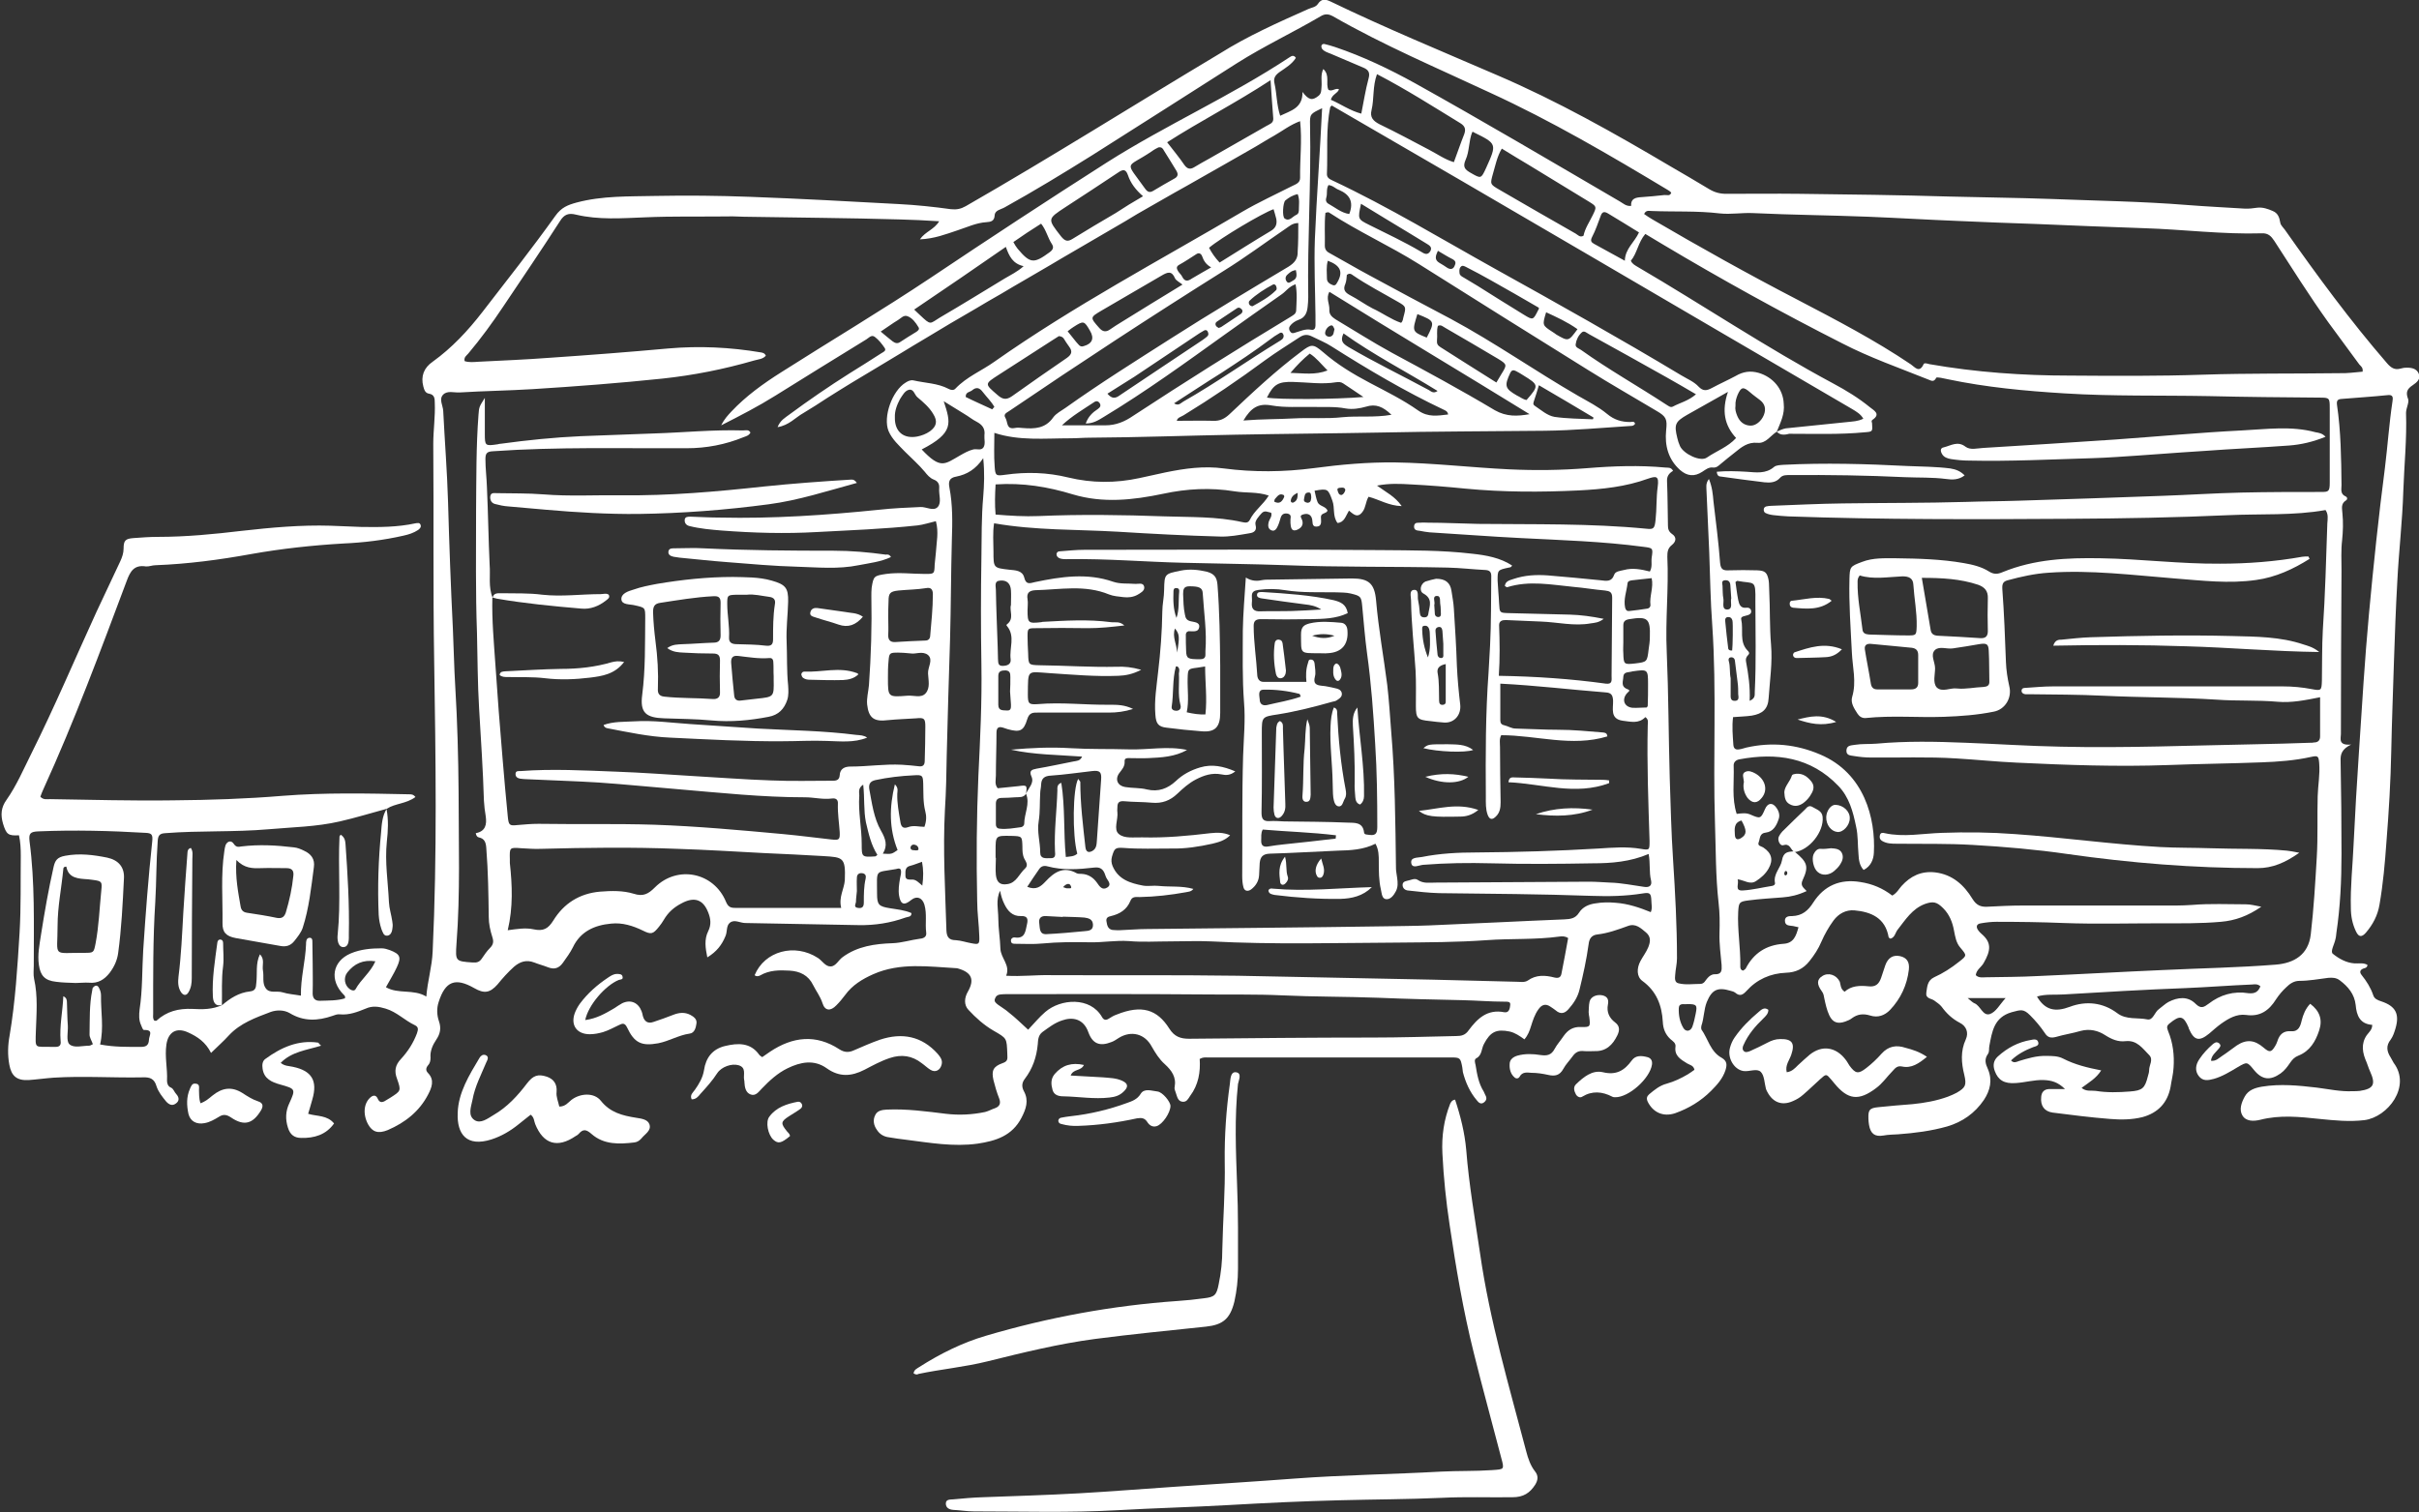 <?xml version="1.0" encoding="UTF-8"?> <svg xmlns="http://www.w3.org/2000/svg" xmlns:xlink="http://www.w3.org/1999/xlink" version="1.1" id="Layer_1" x="0px" y="0px" viewBox="0 0 802.3 501.6" style="enable-background:new 0 0 802.3 501.6;" xml:space="preserve"><rect x="0" y="0" width="802.3" height="501.6" fill="#333333" stroke="none"/> <style type="text/css"> .st0{fill:#FFFFFF;} </style> <g> <path class="st0" d="M128.3,268.3c-5.2,1.4-10.3,3-15.6,4.2c-7.8,1.8-15.7,1.9-23.6,2.6c-11.4,1-22.9,0.4-34.3,1.3 c-1.9,0.1-2.4,0.8-2.5,2.7c-0.5,6.7-0.4,13.4-0.8,20.1c-0.8,12.4-0.7,24.7-0.7,37.1c0,0.8-0.2,1.6,0.4,2.3c0.3,0,0.6,0.1,0.7,0 c3.4-3.1,7.3-4.1,11.9-3.9c3.3,0.2,6.7,0.2,9.9-1.3l-0.1,0.1c2.7-2.3,5.6-4.2,9.3-4.6c1.8-0.2,2-1.2,2.1-2.7 c0.4-3.2-0.3-6.5,1.2-9.6c1.7,1.6,0.7,3.6,1,5.3c0.4,2-0.3,4.2,0.9,5.9c1.3,1.9,3.7,0.8,5.6,1.4c1.9,0.6,3.9,0.7,6.1,1.1 c-0.1-5.9,1.5-11.4,1.7-17c0-0.4,0-0.8,0.1-1.2c0.1-0.6,0.5-1,1.1-1c0.7,0,0.9,0.5,0.9,1.1c0,2.4,0.1,4.9,0.1,7.3 c0,3.2,0.1,6.5,0,9.7c-0.1,1.9,0.7,2.9,2.5,2.8c2.8-0.1,5.6,0,8.2-0.8c0.2-0.7-0.1-0.9-0.4-1.2c-4.8-4.8-3.8-11.1,2.3-13.7 c3.3-1.4,6.8-1.7,10.3-1.7c0.9,0,1.9,0.3,2.7,0.6c3.4,1.3,3.9,2.3,2.3,5.7c-1,2.2-2.3,4.2-3.6,6.6c4.1,2.4,9.1,0.5,13.4,3.1 c0.4-5.2,1.9-9.9,2.1-15c1.5-32.1,1-64.2,0.5-96.3c-0.4-24-0.1-48-0.3-72c0-4.6,0.7-9.1,0.5-13.7c0-1.4-0.1-2.7-1.9-3 c-1.3-0.2-1.6-1.3-1.9-2.4c-0.9-3.4,0.2-6.2,3.1-8.2c6.4-4.6,11.7-10.3,16.5-16.5c8.2-10.6,16.4-21,24.2-31.9c2-2.8,4.1-3.6,7-4.4 c8.6-2.3,17.4-2,26.1-2.2c10.5-0.2,21-0.1,31.6,0.3c16.4,0.6,32.8,1.5,49.2,2.4c5.8,0.3,11.5,0.9,17.3,1.7c1.9,0.2,3.3-0.1,4.9-1 c28.4-16.3,56.1-33.8,84.2-50.6C413.7,12,423.8,7.5,433.9,3c1.1-0.5,2.5-0.6,3.2-1.7c1.2-1.8,2.5-1.6,4.2-0.8 c18.2,8.8,36.9,16.5,55.4,24.5c19.8,8.5,38.6,19.1,57.2,30.1c4.3,2.5,8.6,5,12.9,7.6c1.8,1.1,3.6,1.6,5.7,1.6 c8.1,0,16.2-0.1,24.3,0c16.6,0.2,33.2,0.4,49.7,0.9c11.2,0.3,22.4,0.4,33.6,0.8c15.1,0.6,30.2,0.8,45.2,2c6.3,0.5,12.6,0.8,19,1.2 c1.5,0.1,3-0.1,4.4-0.3c1.8-0.2,3.5,0.4,5.1,1.1c1.7,0.7,2.2,2.1,2.5,3.9c0.1,0.8,1,1.6,1.5,2.3c10.7,15.2,21.7,30.2,33.9,44.3 c1.3,1.5,2.5,2.3,4.4,1.8c0.5-0.1,1.1-0.3,1.6-0.3c1.8-0.1,3.7,0.1,4.5,1.9c0.8,1.9-0.7,3-2,3.9c-1.8,1.2-2.4,2.3-1.5,4.6 c0.4,1.1-0.7,3-0.7,4.6c0.3,8.6-0.6,17.2-0.9,25.8c-0.3,10.1-1.5,20.1-2,30.2c-0.5,8.7-0.8,17.5-1.1,26.2 c-0.3,10-0.7,19.9-0.9,29.9c-0.2,10.1-0.8,20.2-1.6,30.2c-0.5,7-1.1,13.9-2.3,20.8c-0.6,3.6-2.2,6.6-4.5,9.3 c-1.4,1.6-2.4,1.5-3.3-0.4c-1.2-2.5-1.7-5.1-1.7-7.8c-0.2-7,0.6-14,0.9-21c0.5-10.3,1.1-20.7,1.8-31c1-15.2,1.9-30.3,3.3-45.5 c1.5-16.2,3.2-32.4,5.3-48.5c0.9-7.3,1.4-14.7,2.5-22c0.2-1.3,0.3-2.4-1.8-2.1c-4.8,0.5-9.7,0.8-14.5,1.2c-1.2,0.1-2.4,0-2.1,2 c1.3,8.8,1.4,17.7,1.5,26.6c0,1.4-0.5,3,1.4,3.8c0.6,0.3,0.6,1,0.1,1.3c-1.8,1.1-1.3,2.7-1.2,4.3c0.3,3,0.2,5.9-0.1,8.9 c-0.4,3.3-0.2,6.7-0.2,10.1c-0.1,18.1-0.2,36.2-0.2,54.2c0,1.5-1,3.9,3.4,3.5c-3.1,1.5-3.6,3.2-3.5,5.5c0.2,10.2,0.3,20.5,0.3,30.8 c0,8.7-0.4,17.5-1.7,26.2c-0.1,0.7-0.1,1.3-0.3,2c-0.3,1.7-1.8,4.1-0.9,4.9c2,1.6,4.4,3,7.2,3.2c1.4,0.1,3-0.3,4.3,0.5 c0,0.7-0.5,1-1,1.1c-1.4,0.4-1.8,1.2-0.9,2.3c1.6,2,3,4.2,3.8,6.6c0.4,1.3,1.5,1.7,2.7,2.1c4.8,1.6,6.1,4.2,4.7,9 c-0.4,1.3-0.8,2.6-1.6,3.7c-1.6,2-1.3,3.9,0,5.9c0.4,0.6,0.6,1.2,1,1.8c5.9,7.8-1.9,18-9.7,19c-5,0.6-9.9,0.1-14.9-0.4 c-6.6-0.7-13.1-1.4-19.7,0.3c-2.1,0.5-4.7,0.6-5.9-1.5c-1.1-1.9-0.3-4.2,0.8-6.2c1.2-2.2,3.4-2.9,5.7-3.3c6.1-1,12.1-0.4,18.1,0.3 c4,0.5,8,1.4,12,1.2c0.8,0,1.6,0,2.4-0.1c4.6-0.7,5.3-2.2,3.4-6.4c-0.6-1.3-1-2.8-1.6-4.1c-1.3-3.3-1.2-6.3,1.3-9 c0.5-0.6,1-1.3,1-2.4c-4.1-0.3-5.2-3.1-5.5-6.6c-0.4-3.6-2.5-6.1-5.3-8.2c-1.2-0.9-2.5-0.9-3.8-0.8c-3.2,0.4-6.4,1-9.6,1 c-1.7,0-3.1,0.9-4.3,2.1c-1.3,1.2-2.4,2.5-3.4,4c-2.3,3.7-5.3,5.9-10,5.2c-3.1-0.4-5.8,1.2-8.2,2.9c-1.4,1-2.7,2.2-4,3.3 c-3.3,2.7-5,2.3-6.7-1.6c-0.1-0.1-0.1-0.3-0.1-0.4c-1.7-4-2.9-4.2-6.3-1.4c-1,0.8-1,1.3-0.5,2.6c1.6,3.8,2.1,8,1.8,12.1 c-0.1,2.1-0.7,4.3-1,6.4c-1,5.3-4.2,8.6-9.3,10c-3.6,0.9-7.3,0.9-10.9,0.6c-6.3-0.5-12.6-1.3-18.9-2.1c-2.8-0.4-4.1-2.3-3.8-5.2 c0.1-1.5,0.9-2.5,2.5-2.6c1.6,0,3.1,0,5.4,0c-2.4-2.4-4.6-2.9-7.1-3c-3.1-0.1-6.1,0.8-9.2,1c-3.9,0.3-5.9-1-7-4 c-0.7-1.9-0.4-3.5,1-4.8c3.2-2.9,6.8-4.8,11-5.5c0.9-0.2,2.1-0.4,2.4,0.7c0.4,1.2-0.8,1.4-1.7,1.7c-2.6,1-5.1,2.3-7.3,4.4 c0.9,1,1.8,0.5,2.6,0.2c3-0.9,5.9-1.8,9.1-1.7c1.9,0,3.9,0,5.6,0.9c3.9,2,8,3,12.6,3.9c-1.7,2.7-4.1,4-6.5,5.8 c1.5,1.3,3.2,0.8,4.7,1c3.7,0.6,7.5,0.5,11.3,0.2c4.2-0.3,5-1.1,6-5.1c0.2-0.7,0.4-1.3,0.4-2c0-1.7,1.5-3.5,0-5 c-2.2-2.2-4-5-7.8-4.6c-2.5,0.3-4.6-0.6-6.8-2c-2.3-1.5-5.1-2.2-8.1-1.4c-2.7,0.8-5.5,1.2-8.2,2c-1.6,0.4-2.7,0.3-3.7-1.3 c-1.4-2.1-3.1-4.1-4.9-5.9c-2.2-2.2-3.1-1.8-6.1-1c-5.9,1.7-6.5,6.5-7.4,11.2c-0.2,0.9,0.1,1.9-0.5,2.7c-1.2,1.7-0.8,3.2,0,4.9 c1.6,3.7,0.8,7.1-1.3,10.3c-3,4.4-7.1,7.3-12.2,8.8c-5.3,1.5-10.8,2.2-16.3,2.6c-1.6,0.1-3.2,0.1-4.8,0.4c-2.9,0.5-4.3-0.6-4.8-3.5 c-0.1-0.7-0.2-1.3-0.2-2c-0.1-3,0.3-3.6,3.3-3.9c3.7-0.4,7.5-0.7,11.3-1c4-0.4,8-1.1,11.8-2.5c1-0.4,2-0.8,2.9-1.3 c2.9-1.7,3.3-2.5,2.5-5.9c-1-4-1.3-7.9,0.5-11.8c1-2.2,0.2-4.4-2-5.5c-2.5-1.3-4.4-3.1-6-5.3c-0.7-0.9-1.6-1.4-2.5-2.1 c-1-0.7-2.9-0.6-2.6-2.6c0.3-1.9,0.3-4,2.6-5.1c2.9-1.3,5.7-3.1,8.2-5.1c2.7-2.1,2.7-2.1,0.5-4.7c-1.4-1.6-1.7-3.6-2.1-5.6 c-0.5-2.8-1.5-5.4-3.6-7.5c-2.1-2.1-3.3-2.4-6.1-1.4c-4.2,1.6-6.4,5.2-9,8.5c-0.8,1-0.9,2.6-2.4,3c-0.2-0.2-0.6-0.3-0.6-0.5 c-1.1-6.4-5.8-8.4-11.4-8.9c-2.8-0.2-5.2,1.1-6.9,3.4c-1.6,2.2-2.9,4.5-4,7c-1,2.4-2.4,4.5-4,6.5c-2,2.5-4.5,3.7-7.7,3.8 c-5.2,0.2-9.7,2.2-13.2,6.1c-1.2,1.3-2.2,1.8-3.7,0.5c-0.4-0.3-1-0.5-1.5-0.6c-4.3-1.3-6.2-0.4-7.9,3.7c-1,2.5-0.9,5.3-1.8,7.9 c-0.1,0.4-0.1,0.9,0,1.2c2.2,3.1,3,7.4,6.7,9.4c1.9,1.1,1.8,2.4,1.3,4.1c-0.9,2.8-2.8,4.9-4.8,6.9c-3.4,3.4-7.4,5.8-11.9,7.4 c-3.9,1.3-7.3-0.2-9.1-3.8c-0.5-1.1-0.3-1.8,0.5-2.5c1.8-1.5,3.5-2.9,5.8-3.5c2.5-0.7,4.8-1.8,7-3.1c0.8-0.5,1.5-1,2.2-1.5 c-0.3-1.5-1.6-1.6-2.4-2.1c-2.1-1.3-4.3-2.5-3.9-5.5c0.2-1.3-0.9-1.9-1.7-2.6c-1.7-1.6-2.4-3.5-2.5-5.7c-0.3-5.5-2.1-10.2-6.8-13.6 c-1.9-1.4-1.9-4.2-0.6-6.6c0.8-1.5,1.9-2.9,2.6-4.6c0.7-1.8,0.9-3.4-0.7-4.8c-1.8-1.5-3.5-3.2-6.1-2.2c-3.3,1.2-6.6,2.4-10.1,2.8 c-1.9,0.2-2.7,1.4-2.9,3.2c-0.7,5.1-1.8,10.1-3,15c-0.6,2.6-2,4.7-3.7,6.6c-1.3,1.5-2.7,1.7-4.2,0.4c-0.5-0.4-1.1-0.8-1.7-1.2 c-1.7-1.2-3-0.7-4.1,0.9c-1.2,1.7-1.8,3.6-2.4,5.5c-0.5,1.6-1,3-2.2,4.4c-1.5-1.1-3.1-2.2-4.9-2.6c-4.4-0.9-6.4,0.1-8.5,4.1 c-0.9,1.6-0.6,3.8-2.6,4.8c-0.7,0.4-0.4,1.4-0.2,2.2c0.5,3.1,1,6.1,2.7,8.8c0.2,0.3,0.3,0.8,0.5,1.1c0.6,1,0.5,1.8-0.4,2.5 c-1,0.8-1.8,0.1-2.4-0.7c-2.3-2.7-3.7-5.9-4.6-9.3c-0.1-0.5-0.1-1.1-0.2-1.6c-0.6-3.2-0.7-3.3-3.9-3.3c-26.9,0-53.7,0-80.6,0 c-0.8,0-1.6-0.1-2.6,0.5c0.3,4.3-0.4,8.6-3.2,12.3c-0.6,0.9-1.1,2-2.4,1.9c-1.5-0.1-1.8-1.4-2.2-2.6c-0.2-0.8-0.7-1.6-0.5-2.3 c0.6-3.3-1-5.5-3.3-7.6c-1.8-1.6-3.1-3.7-4.3-5.8c-2.3-4.3-6.8-5.4-10.9-2.9c-0.8,0.5-1.6,1.1-2.5,1.4c-3.8,1.5-6.2,0.6-7.6-3.2 c-1.6-4.6-5.3-5.2-8.7-4c-2.5,0.8-4.5,2.4-6.6,3.9c-1.4,1.1-1.4,2.7-1.5,4c-0.4,4.3-1.7,8.1-4.3,11.5c-1,1.3-1.1,2.6-0.3,4.1 c1.7,3.1,0.7,5.9-0.8,8.8c-3.1,6-8.5,7.7-14.6,8.6c-8,1.1-15.8-0.3-23.7-1.3c-1.9-0.2-3.7-0.5-5.6-0.8c-1.7-0.2-3.1-1-4-2.4 c-1.1-1.5-1.5-3.3-0.6-5c0.7-1.5,2.3-1.7,3.8-1.8c6.6-0.3,13.2,0.6,19.7,1.4c4.3,0.5,8.6,0.3,12.9-0.6c1.2-0.3,2.2-0.9,3.4-1.3 c1.5-0.6,1.9-1.6,1.3-3.2c-0.8-2-1.4-4.1-1.9-6.1c-0.7-3.1-0.1-4.5,3-5.6c1.7-0.6,1.7-1.2,1.6-3c-0.2-5.4-0.1-5.2-4.6-7.8 c-3.1-1.8-5.9-4.3-8.3-6.9c-1.5-1.6-1.4-3.9-0.2-6c2.3-4,1.3-6.4-3.2-7.7c-0.1,0-0.3-0.1-0.4-0.1c-9.3-0.5-18.8-2-27.8,2 c-3.6,1.6-6.9,3.6-9.3,6.9c-0.9,1.2-1.8,2.3-2.9,3.4c-1.9,2-3.8,1.9-4.6-0.7c-0.7-2.2-2.1-4-3.1-6c-1.6-3.3-4.4-4.6-7.8-4.8 c-3.4-0.2-6.7-0.2-9.8,1.6c-0.6,0.3-1.3,0.4-1.8-0.1c3.3-8,13.3-10.7,21-5.7c1.4,0.9,2.5,2.9,4.2,2.8c1.7,0,2.6-2.1,4-3.1 c4.9-3.6,10.7-4.4,16.5-4.6c3.1-0.1,6.1-1.1,9.2-1.5c1.1-0.1,2.2-0.6,2-2c-0.4-3.1,0.3-6.2-0.6-9.3c-0.7-2.3-2.5-3-4.3-1.6 c-2.4,2-3.6,1.6-4.1-1.4c-0.3-1.9,0-3.8,0.3-5.6c0.2-1.1,0.6-2.1,0.2-3.1c-0.5-0.5-1-0.2-1.5-0.1c-7.2,1.3-6.3-0.2-6.3,8.2 c0,3.7,0.6,4.2,4.3,4.8c2.4,0.4,4.8,0.6,7.1,1.6c0.1,1.4-1.3,1.2-2,1.5c-5,1.8-10.2,2.6-15.5,2.5c-12.5-0.2-25.1-0.5-37.6-0.7 c-1.7,0-3.6-1.3-5.1-0.1c-1.3,1-0.8,3-1.5,4.5c-1.2,2.9-2.9,5.1-6,7c-0.6-3-1.1-5.9,0.3-8.7c1.1-2.2,0.8-4.2,0-6.2 c-1.7-4.4-4.7-5.3-8.9-3c-2.5,1.3-4.4,3-5.8,5.4c-0.5,0.8-1,1.6-1.6,2.3c-2,2.5-2.6,2.7-5.4,1.3c-3.3-1.6-6.8-2.7-10.5-2.3 c-5.5,0.5-10.2,2.6-12.7,7.9c-0.9,1.8-2.1,3.4-3.3,5.1c-1.3,1.8-2.8,2.3-4.9,1.5c-1.5-0.6-3.1-1-4.6-1.6c-2.6-1-4.7-0.3-6.7,1.4 c-2,1.8-3.8,3.8-5.5,5.9c-2.5,2.8-4.4,3.1-7.7,1.2c-6.3-3.6-9.6-2.3-11.8,4.6c-0.7,2.1-0.6,4.4,0.1,6.4c0.8,2.3,0.4,4.2-0.9,6.1 c-1.2,1.8-2.1,3.8-1.9,6c0,1-0.2,1.9-0.9,2.6c-0.7,0.9-0.7,1.7,0.1,2.5c2.2,2.3,1.2,4.8,0,7.1c-2.9,5.6-7.6,9.3-13.4,11.8 c-3.2,1.3-5.1,0.6-6.5-1.9c-1.9-3.5-1.4-7.4,1.1-9.2c0.9-0.6,1.6-0.3,2,0.5c0.8,2,2,1.3,3.2,0.5c0.3-0.2,0.7-0.4,1-0.6 c3.6-2.3,3.7-2.3,2.3-6.3c-1-2.6-0.6-4.6,1.3-6.6c2.3-2.5,4.1-5.3,5.3-8.5c0.4-1.2,0.6-2.1-0.7-2.7c-3.4-1.6-6-4.4-9.7-5.5 c-2.3-0.7-4.4-1-6.6,0c-2.7,1.1-5.5,2.2-8.6,1.9c-0.8-0.1-1.6,0.2-2.4,0.5c-4.9,1.7-9.6,1.9-14.2-0.9c-1.9-1.1-4.3-1.1-6.3-0.4 c-5,1.9-10.1,3.7-13.9,7.8c-1.8,2-3.8,3.7-5.9,5.8c-1.8-3.6-4.5-5.4-7.6-6.8c-3.9-1.8-6.6-0.1-7.2,4c-0.6,4.1,0.4,8,0.2,12 c0,0.9,0.3,1.9,1.3,2.3c0.9,0.4,1.1,1.5,1.8,2.2c1,1.1,1,2.3-0.2,3.1c-1.2,0.9-2.3,0.3-3.2-0.7c-1.3-1.6-2.6-3.2-3.2-5.1 c-0.7-2.4-2.1-3-4.5-2.9c-9.8,0.2-19.7-0.5-29.5,0.1c-2.8,0.2-5.6,0.6-8.4,0.8c-3.9,0.2-5.7-1.3-6.4-5.1c-0.6-3.2-0.5-6.5,0.1-9.7 c1.9-11.3,2.6-22.7,3.3-34.1c0.5-8.5,0.3-17,0.4-25.5c0-2.3-0.1-4.6-0.6-6.8c-3.6,0.2-4.2-0.3-5.3-3.9c-0.8-2.8-0.7-5.3,1.2-7.9 c3.3-4.7,5.6-10.1,8.2-15.3c7.7-15.4,14.4-31.3,21.6-47c2.6-5.6,5.3-11.2,7.9-16.8c0.6-1.3,1.1-2.7,1.1-4.2c0-2.7,0.6-3.3,3.3-3.5 c2.7-0.2,5.4-0.4,8.1-0.4c9.3,0,18.6-0.9,27.8-2c9.8-1.1,19.6-2,29.4-1.7c3.4,0.1,6.7,0.3,10.1,0.4c6.1,0.1,12.1,0.1,18.1-1.2 c0.7-0.1,1.4-0.3,1.7,0.5c0.3,0.8-0.3,1.3-0.8,1.7c-1.5,1-3.1,1.5-4.9,1.9c-6.6,1.5-13.2,2.3-20,2.6c-10.2,0.6-20.4,1.7-30.5,3.5 c-10.5,1.9-21,3.3-31.7,3.7c-1.1,0-2.2,0.5-3.2,0.4c-3.9-0.6-5.2,1.6-6.4,4.9c-8.7,23.2-17.3,46.4-27.6,69c-0.4,0.8-0.7,1.7-1,2.5 c1,1.1,2.2,0.8,3.2,0.8c13.6,0.2,27.2,0.6,40.9,0.4c12.1-0.1,24.3-0.5,36.3-1.5c14-1.1,28-0.8,42-0.5c0.6,0,1.3,0,2,0.9 C134.7,266.7,131,266.5,128.3,268.3L128.3,268.3z M340.3,263.3c0.8-1.9,2.8-3.5,1.8-5.7c-0.9-2,0.2-2.3,1.7-2.6 c4.1-0.7,8.2-1.6,12.3-2.4c1-0.2,2.1-0.1,2.8-1.6c-8.1-0.6-16-0.6-23.6-2.3c6.6-0.6,13.1-0.9,19.7-0.5c6.5,0.4,12.9,0.2,19.4,0.4 c6.4,0.2,12.9-1.2,19.3,0.2c-4.1,2.3-8.5,2.5-12.9,2.7c-2,0.1-4,0-6.1,0c-0.8,0-1.8-0.1-1.7,1.1c0.1,1.7-0.9,2.7-1.8,3.9 c-1.5,2.1-0.5,4.2,2,4.6c2.4,0.4,4.9,0.2,7.2,0.8c3.8,0.9,6.9-0.3,9.6-2.8c2.3-2.2,5-3.6,8-4.5c4-1.2,7.7-0.4,11.7,1.3 c-1.7,1.4-3.2,1.3-4.6,1c-3.1-0.6-5.8,0.3-8.5,1.7c-2.3,1.2-4.2,2.9-6.1,4.7c-2.4,2.3-5.1,3.3-8.4,3c-3.1-0.3-6.2-0.2-9.3-0.5 c-1.6-0.1-2.2,0.4-2.2,2c0,0.5-0.1,1.1,0,1.6c0.3,2.5-1.4,5.8,0.5,7.3c1.9,1.6,5.1,1,7.8,1.1c7.6,0.2,15.1-0.5,22.6-1.4 c2.1-0.2,4.2-0.3,6.5,0.7c-1.8,1.8-3.9,2.3-5.9,2.8c-4.5,1-9,1.7-13.6,1.6c-5.3,0-10.5,0.2-15.8-0.2c-2.9-0.2-3.1,0.2-3.9,2.9 c-0.3,1.1-0.2,2.1,0.2,3.1c1.9,4.5,5.9,5.7,10.1,6.5c1.7,0.3,3.5-0.1,5.2,0.1c3.8,0.4,7.6-0.1,11.5,1c-0.8,1-1.7,0.9-2.5,1.1 c-5,0.9-10.1,1.5-15.3,1.6c-1.2,0-2.5-0.3-3.1,1.3c-1.2,2.9-3.5,4.3-6.4,5c-1,0.2-1.8,0.6-1.5,1.9c0.2,1.3,0.5,2.4,1.9,2.7 c0.8,0.1,1.6,0.1,2.4,0.1c3.1-0.1,6.2-0.4,9.3-0.4c26.3-0.3,52.6-0.5,78.9-0.9c4.8-0.1,9.7-0.1,14.6-0.3c14.9-0.6,29.9-1.4,44.8-2 c2-0.1,3.6-0.3,4.8-2.2c1.2-1.9,3.2-2.8,5.4-3.1c2.3-0.4,4.6-0.4,6.8-0.2c4.1,0.3,7.9,1.6,11.6,3.1c0.6-1.3,0.2-2.6,0.2-3.8 c-0.1-2.5-0.5-2.8-2.9-2.4c-5.6,0.9-11.2,1-16.9,0.8c-16.8-0.6-33.7-0.7-50.6-0.9c-3.5-0.1-7-0.5-10.5-0.9 c-0.8-0.1-1.5-0.7-1.6-1.6c-0.1-1.1,0.6-1.4,1.5-1.6c1.2-0.2,2.5-1,3.5-0.3c1.9,1.3,3.9,0.9,5.9,0.9c17-0.1,34-0.2,51-0.3 c2.3,0,4.6,0.2,6.9,0.3c3.8,0.1,7.5,0.9,11.2,1.4c1.7,0.3,2.8-0.3,2.4-2.1c-0.7-2.8-0.2-5.6-0.8-8.8c-6.1,2.6-12.3,3.1-18.6,3.1 c-11.2,0.2-22.4,0.3-33.6,0c-7.5-0.2-15.1-0.1-22.6,0.5c-1.3,0.1-3.5,1.3-3.9-0.4c-0.5-2.2,2-1.9,3.5-2.2c6-1.2,12.1-1.5,18.1-1.5 c13.5-0.1,26.9-0.5,40.4-1.3c4.7-0.3,9.4-0.7,14.1,0.1c2.9,0.5,2.9,0.4,2.9-2.6c-0.4-12.8-0.9-25.6-0.6-38.4c0-0.8,0.4-1.9-0.8-2.7 c-2.2,2.3-4.9,1.5-7.5,1.2c-4.3-0.6-3.1-4.1-3.2-6.7c-0.1-1.8-0.6-2.6-2.5-2.7c-11.5-0.9-23-2.3-34.9-2.9c0,4,0,8.1,0,12.1 c0,0.9,0.3,1.5,1.3,1.7c1.3,0.3,2.4,1.1,3.8,1.1c4.7,0.1,9.4,0.4,14.1,0.4c5,0,10,0.5,14.9,0.9c0.6,0.1,1.3,0.1,1.4,1.3 c-11.8,3.6-23.5-0.4-35.2-0.4c-0.7,1.3-0.4,2.6-0.4,4c0,6.1,0.1,12.1,0.2,18.2c0,1.8-0.2,3.5-1.6,4.8c-1.2,1.2-2.1,1-2.7-0.6 c-0.7-1.9-0.6-4-0.6-6c-0.1-13.8-0.1-27.5,0.9-41.2c0.2-3,0.3-5.9,0.5-8.9c0.4-7.7,0.3-15.4,0.4-23.1c0-1.3-0.5-1.9-1.9-2 c-4.2-0.2-8.3-0.7-12.5-0.8c-17.9-0.4-35.9-0.1-53.8-0.8c-11.3-0.4-22.6-0.5-34-0.8c-12.7-0.3-25.3-1.4-38-1.2 c-1.1,0-2.2,0.1-3.2-0.4c-0.5-0.3-0.8-0.7-0.8-1.3c0.1-0.6,0.5-0.9,1.1-0.9c2.7-0.2,5.4-0.5,8.1-0.5c32.8,0,65.6-0.2,98.4,0.1 c10.1,0.1,20.2,0,30.3,1.2c4.6,0.5,9.2,1.3,13.2,3.9c-0.3,0.7-0.7,0.6-1.1,0.7c-3.7,0.8-3.7,0.8-3.7,4.3c0.1,2.5,0.4,5.1,0.5,7.6 c0.2,3.1,0.1,3.1,3.2,3.2c6.7,0.2,13.5,0.3,20.2,0.5c3.7,0.1,7.3,0.6,11.3,1.4c-1.7,1.3-3,1.3-4.3,1.5c-5.5,1-11-0.4-16.5-0.6 c-3.9-0.2-7.8-0.3-11.7-0.5c-1.2,0-2.2,0.3-2.2,1.7c0.2,5.5,0.3,11-0.1,16.8c12.2,0.2,23.9,1,35.5,2.6c2.3,0.3,1.9-1.3,1.9-2.6 c0.1-8.6,0.1-17.3,0.2-25.9c0-1.9-0.8-2.2-2.4-2.4c-3.5-0.3-6.9-0.9-10.4-1.2c-7.3-0.7-14.7-2.2-22,0.1c-0.2,0.1-0.4-0.2-0.8-0.4 c0.2-1.7,1.7-1.9,2.8-2.3c3.8-1.3,7.6-1.5,11.6-1.2c5.8,0.5,11.5,1,17.3,1.6c1.9,0.2,3.7,0.7,4.6-1.9c0.4-1.1,2-1.2,3.2-1.5 c2.9-0.8,5.8-0.2,8.6,0.5c0.9-1.6,0.4-3.1,0.6-4.6c0.5-3.2,0.4-3.2-2.8-3.6c-13.5-1.8-27.1-2.2-40.7-2.9 c-10.1-0.5-20.2-1.3-30.2-1.9c-1.1-0.1-2.1-0.3-3.2-0.5c-1-0.1-2-0.2-1.9-1.6c0.2-1.4,1.4-1,2.2-1.1c0.8-0.1,1.6,0,2.4,0 c5.5,0,11.1,0.3,16.6,0.4c18.6,0.2,37.2-0.2,55.8,1.6c2.5,0.3,2.8-0.1,3.1-3c0.4-3.6,0.2-7.3,0.7-10.9c0.5-3.7-0.5-3.6-3.2-2.7 c-7.4,2.7-15.2,3.5-23,3.9c-12.5,0.6-25.1,0.6-37.6-0.6c-6-0.6-12.1-1.1-18.1-1.4c-3.5-0.2-7.1-0.4-11.2,0.4c3,2.2,6,3.6,8.2,6.8 c-4.3-0.1-7.5-2.2-11-3.1c-1,1.7-0.9,3.6-2,5c-1.7,2.3-3.1,0.7-4.5-0.4c-1.1,1.8-1.5,3.9-3.8,4.1c-1.7-2.3-0.8-5-1.7-7.4 c-1.4-3.9-1.5-4.1-5.9-3.3c0.3,1.3,0.5,2.6,1,3.8c0.6,1.4,2.7,1.3,3.3,2.8c-0.4,1.1-2.2,0.7-2.2,2.1c0,1.3,0.5,3.1-1.4,3.2 c-1.8,0.1-1.2-1.7-1.6-2.8c-0.5-1.5-1.8-1.6-3-1.2c-1.3,0.4-0.4,1.2-0.2,1.9c0.6,1.9-0.8,2.9-2.1,3.3c-1.6,0.4-1.7-1.2-1.8-2.4 c0-0.4,0-0.8,0-1.2c0.1-0.8,0.3-1.6-0.9-1.9c-1.1-0.2-1.9,0.1-2.3,1.2c-0.3,0.9-0.5,1.8-0.9,2.7c-0.4,0.9-1,2.2-2.3,1.6 c-1.1-0.5-1.1-1.7-0.8-2.8c0.3-1,1.2-1.8,0.8-3c-1.1-0.2-2.1-0.9-3.1,0.1c-1,1.1-2.4,2.6-2.1,3.8c0.7,2.6-1.2,2.8-2.5,3 c-3,0.5-6.1,1.1-9.2,1c-11.3-0.3-22.6-0.9-33.9-1.6c-13.7-0.8-27.4-0.4-41.1-2.8c-0.5,3.2-0.2,6.3-0.2,9.4c0,5.4,0,5.4,5.2,6 c2,0.2,4.4,0.2,5,2.6c0.6,2.5,1.9,1.9,3.6,1.5c8.6-1.8,17.3-3.1,25.9-0.1c2.4,0.8,4.8,0.5,7.2,0.7c1.1,0.1,2.8-0.6,3.1,1 c0.2,1.3-1.2,2-2.2,2.6c-1.4,0.8-3.1,1-4.7,0.8c-1.6-0.2-3.3-0.3-4.8-0.9c-8-3.3-16.2-1.6-24.4-1.4c-1.9,0.1-3,0.8-2.6,3 c0.2,1.2,0,2.4,0,3.6c0,4.3,0.2,4.5,4.6,4c0.1,0,0.3-0.1,0.4-0.1c7.5-0.4,15.1-0.9,22.6,0.1c1.4,0.2,2.9-0.4,4.5,1.1 c-4.3,0.5-8.1,0.9-12,0.9c-5.8-0.1-11.6-0.1-17.4,0c-2.6,0-2.7,0.1-2.7,2.7c0,1.9,0.1,3.8,0.2,5.7c0.1,3.8,0.1,3.8,3.9,3.9 c8.5,0.1,17,0.7,25.5,0.5c2.5-0.1,4.9,0.1,8.1,1c-2.9,1.5-5.2,1.9-7.6,2c-7.7,0.3-15.4-0.4-23-0.9c-7.4-0.5-6.9-1.3-7,7.1 c0,3,0.3,3.4,3.2,3.2c8-0.7,15.9,0.3,23.9,0.2c2.5,0,5,0,7.8,1.4c-2.9,0.9-5.4,1.2-8,1.2c-7.8,0-15.7,0-23.5,0 c-1.6,0-2.9-0.1-3.6,2.2c-1.2,4-2.5,4.4-6.5,3.3c-0.5-0.1-1-0.4-1.5-0.5c-1.6-0.5-2.2,0.1-2.2,1.7c0,4.7-0.2,9.4-0.2,14.2 c0,1.4-0.5,2.9,0.6,4.2c2.4-0.2,4.6-0.5,6.9-0.7C340.6,260.4,340.7,260.5,340.3,263.3c-0.8,1.4-2.3,1.1-3.6,1.2 c-1.5,0.1-3,0.2-4.4,0.2c-1.3,0-2,0.5-2,1.9c0,2.3,0,4.6,0,6.9c0,0.7,0.3,1.3,1.2,1.4c2.4,0.3,4.8-0.2,7.2-0.5c0.5-0.1,1-0.6,1-1.1 C339.7,269.9,341.7,266.7,340.3,263.3z M163.4,198.3l-0.1-0.1c-0.2,7.4,0.5,14.8,1,22.2c0.7,10.5,1.5,20.9,2.4,31.4 c0.5,6.3,1.1,12.6,1.7,18.9c0.3,3.1,0.5,3.3,3.3,3c2.3-0.2,4.6-0.4,6.9-0.4c12.8,0.2,25.6-0.1,38.4,0.3c14.3,0.5,28.5,1.8,42.7,3.1 c5.4,0.5,10.7,1.2,16.1,1.8c2.6,0.3,2.8,0,2.7-2.5c-0.2-3.1-0.7-6.1-0.6-9.3c0.1-1.3-0.5-2-2-1.8c-3,0.4-5.9-0.4-8.9-0.4 c-14.2,0-28.2-1.5-42.3-2.7c-8.7-0.7-17.4-1.6-26.1-2.2c-7.9-0.5-15.9-0.7-23.8-1.1c-0.8,0-1.6-0.1-2.4-0.2 c-0.9-0.2-1.5-0.7-1.4-1.7c0.1-0.9,0.9-0.8,1.6-0.8c10.6-0.8,21.3-0.2,31.9,0.2c8.2,0.3,16.4,0.9,24.6,1.4 c8.9,0.5,17.7,1.2,26.6,1.5c6.9,0.3,13.8,0.1,20.6,0.1c1.3,0,2.1-0.4,2.2-1.8c0.1-2.3,1.8-2.9,3.6-2.9c5.7,0,11.3-0.9,17-0.6 c1.9,0.1,3.8,0.3,5.6,0.5c1.4,0.2,2-0.4,2-1.8c0.1-3.8,0.2-7.5,0.2-11.3c0-2.7-0.3-3.1-3.1-2.8c-3.1,0.2-6.2,0.3-9.3,0.6 c-4.6,0.6-6.4-0.7-6.9-5.2c-0.2-2.1,0.4-4.2,0.6-6.4c0.7-9.8,1-19.6,0.8-29.5c0-0.9,0-1.9,0.1-2.8c0.6-3.9,0.8-4,4.8-4.6 c4.3-0.6,8.6,0,12.9,0c3.1,0,3.1,0,3.2-3.1c0.1-1.3,0.3-2.7,0.4-4c0.2-3.4,1-6.8,0-10.4c-2.2,0.5-4.2,1.2-6.1,1.4 c-11.1,1.2-22.3,1.6-33.4,2.2c-10.5,0.6-21,0.3-31.5-0.5c-3.6-0.3-7.2-0.6-10.8-1.5c-1.1-0.3-1.6-1.1-1.5-2.1c0.1-1,1.1-1,1.9-1 c3.2,0.1,6.5,0.3,9.7,0.3c17.7,0.4,35.3-0.8,52.9-2.6c4.5-0.5,9.1-0.7,13.7-0.9c1.9-0.1,4.3,1.5,5.7,0c1.4-1.5,0.3-4.1,0.5-6.3 c0.1-1.4-0.5-2.3-1.8-2.8c-1.3-0.5-2.2-1.6-3-2.6c-2-2.4-4.3-4.4-6.5-6.6c-2-2.1-4.3-4.1-5.5-6.9c-1.9-4.7,1.2-13.4,5.7-16.1 c0.8-0.5,1.6-0.9,2.6-0.7c3.9,0.9,8,0.9,11.6,2.8c0.7,0.4,1.7,0.6,2.3-0.1c3.7-3.9,8.7-5.9,12.9-8.9c26.3-18.5,54.6-33.5,82.3-49.8 c5.3-3.1,11-5.7,16.5-8.5c1.2-0.6,2.6-1,2.6-2.7c-0.1-6.2,0.7-12.3,0-18.8c-3.3,1.2-5.8,3.2-8.6,4.8c-2.7,1.5-5.3,3.2-8,4.7 c-2.8,1.6-5.6,3.2-8.4,4.8c-2.7,1.5-5.4,3.1-8.1,4.6c-2.8,1.6-5.6,3.2-8.5,4.8c-2.8,1.6-5.6,3.2-8.4,4.8c-2.7,1.5-5.4,3.1-8,4.7 c-2.8,1.6-5.6,3.3-8.4,4.9c-2.8,1.6-5.6,3.3-8.4,4.9c-2.7,1.6-5.4,3.1-8,4.7c-2.8,1.6-5.6,3.3-8.4,4.9c-2.7,1.6-5.4,3.1-8,4.7 c-2.8,1.6-5.6,3.2-8.4,4.9c-2.8,1.6-5.6,3.3-8.4,4.9c-2.7,1.6-5.3,3.2-8,4.8c-2.8,1.7-5.6,3.3-8.3,5c-2.8,1.7-5.5,3.3-8.3,5 c-2.7,1.6-5.3,3.2-8,4.8c-2.8,1.7-5.5,3.4-8.2,5.1c-2.6,1.7-5.2,3.4-7.9,5c-2.7,1.5-4.8,4.1-8.6,4.7c0.9-2.3,2.5-3.1,3.8-4.1 c6.5-4.8,13.2-9.4,20-13.7c3.5-2.2,7.1-4.4,10.6-6.7c0.6-0.4,1.8-0.8,1.1-1.8c-0.9-1.3-1.9-2.6-3.2-3.6c-1.2-1-2.2,0.5-3.2,1 c-10,6.1-19.9,12.3-29.9,18.5c-5.6,3.5-11.4,6.5-17.9,9.8c1.1-2.2,2.3-3.4,3.4-4.6c4.8-5.1,10.5-9.2,16.5-13 c16.5-10.5,33.3-20.5,49.5-31.3c19.4-13,38.9-25.8,58.5-38.3c19.7-12.5,41.1-22,60.6-34.9c0.6-0.4,1.4-0.9,2.1,0.2 c-1.3,2.1-3.4,3.3-5.4,4.7c-1.4,1-2.1,2-1.7,3.7c0.8,3.5,0.7,7.2,1.9,10.8c3.5-1.7,7.5-2.5,7.4-7.9c2.1,2.8,3.3,2.9,5.3,1.3 c1-0.8,0.9-1.8,1-2.9c0.2-1.9-0.4-4,0.6-6c2.3,2.1,0.7,4.8,1.7,6.9c1.2,0.7,2.3-0.7,3.5-0.2c-0.4,1.4-2.2,1.6-2.7,3.5 c3.3,1.4,6.3,3.6,10.1,4.6c0.8-4,1.4-7.9,2.4-11.6c0.6-2.1-0.1-3-1.8-3.7c-3.6-1.5-7.2-3.1-10.8-4.6c-1-0.4-2.1-0.7-2.8-1.6 c-0.2-0.3-0.3-0.8-0.2-1.1c0.1-0.4,0.6-0.6,1-0.5c1.2,0.3,2.3,0.6,3.5,1c9.2,3.1,18,7.3,26.5,12c22.8,12.7,45.3,26,67.9,39.2 c1.1,0.6,2.1,1.7,3.8,1.5c-0.2-2.4,1.5-2.8,3.4-2.9c2.6-0.2,5.1-0.4,7.6-0.7c0.8-0.1,1.9,0.5,2.3-0.8c-0.3-0.3-0.6-0.6-1-0.8 c-19.3-11.6-38.7-23-59.2-32.4C477,22.7,459,15.1,442.1,5.4c-1.5-0.8-2.6-0.9-4.1,0c-9.2,5.4-18.8,9.9-27.8,15.6 c-15.9,10.1-31.8,20.3-47.8,30.4c-9.6,6-19.3,11.9-29.2,17.4c-1.2,0.7-3.2,0.9-3.3,2.6c-0.1,2-1.3,2.2-2.7,2.3 c-3.4,0.2-6.5,1.7-9.6,2.7c-3.9,1.3-7.7,2.8-12.5,3c1.8-2.6,4.7-3.2,6.4-6c-4.7-0.3-8.9-0.5-13-0.6c-17.2-0.5-34.5-0.6-51.8-0.9 c-1.8,0-3.5-0.2-5.3-0.1c-9.2,0.1-18.4-0.1-27.5,0.3c-7.7,0.3-15.3,0.9-22.9-0.9c-2.4-0.6-3.9-0.1-5.3,2.2 c-6.1,9.5-12.5,18.9-18.8,28.3c-3.6,5.4-7.4,10.6-11.6,15.6c-0.6,0.7-1.5,1.2-1.2,2.5c1.5,0.5,3.1,0.3,4.7,0.2 c7.8-0.4,15.6-0.7,23.4-1.3c13.2-0.9,26.3-1.9,39.5-3.1c10.3-0.9,20.5-0.4,30.6,1.3c0.6,0.1,1.3,0.2,1.7,1.1 c-1,1.2-2.6,1.2-3.9,1.6c-10,2.9-20.1,4.9-30.4,6c-14.3,1.5-28.7,2.6-43.1,3.5c-8.1,0.5-16.2,0.6-24.2,1.1c-1.8,0.1-4-0.7-5.4,0.7 c-1.5,1.5-0.1,3.6,0,5.4c0.5,10.1,1.3,20.1,1.6,30.2c0.4,14,0.9,28,1.6,42c0.3,6.4,0.4,12.9,0.8,19.4c0.7,11.6,1,23.1,1.1,34.7 c0,16.8,0.6,33.7-0.7,50.5c-0.4,5.8-0.3,5.8,5.3,6.2c1.4,0.1,2.3-0.1,3.1-1.3c0.8-1.2,1.7-2.5,2.7-3.5c1.1-1.1,1.3-2.1,0.8-3.6 c-0.7-2.2-1.2-4.4-1.2-6.7c-0.1-7.5-0.2-15.1-0.8-22.6c-0.1-2-0.5-3.4-2.5-3.8c-0.5-0.1-0.9-0.6-1-1.4c3.2-0.6,3.7-2.8,3.3-5.6 c-0.3-1.7-0.5-3.5-0.6-5.2c-0.3-10.2-1-20.4-1.6-30.6c-0.5-8.3-0.5-16.7-0.7-25c-0.5-13.6-0.3-27.2-0.3-40.9 c0.1-10.5,0-21,0.8-31.5c0.2-2.6,0.2-2.6,2.1-5.6c0,4.5,0,8.2,0,11.9c0,4,0.1,4.1,4.2,3.5c0.4-0.1,0.8-0.2,1.2-0.2 c8.8-1.2,17.6-2.1,26.5-2.5c8.1-0.3,16.2-0.6,24.2-0.9c9.8-0.3,19.6-1.3,29.5-1c0.9,0,1.9-0.4,2.5,0.7c-0.5,1-1.4,1.2-2.2,1.5 c-6.1,2.5-12.4,3.7-18.9,3.7c-21.4,0.1-42.9-0.5-64.3,1c-2,0.1-2.5,0.7-2.5,2.6c0,3.1,0.4,6.2,0.5,9.3c0.4,8.6,0.5,17.2,0.9,25.8 C162.7,190.9,161.9,194.7,163.4,198.3z M589.3,143.2c-2.1,1.3-3.6,4-6.4,3.7c-3.2-0.3-5.3,1.4-7.5,3.2c-1.6,1.3-3.2,2.5-4.7,3.8 c-0.7,0.6-1.4,1.3-2.5,1.2c-1.5-0.2-2.5,0.7-3.6,1.4c-2.6,1.7-5,1.5-7.4-0.6c-3.9-3.5-5.1-8.1-4.6-13.1c0.4-3.7,0.1-4.6-3.2-6.5 c-7.5-4.5-15.1-8.8-22.6-13.5c-18.8-11.7-37.5-23.4-56.2-35.2c-9.7-6.1-20.2-10.8-29.8-17.1c-0.3-0.2-0.7,0-1.2,0.1 c-0.4,3.7-0.1,7.3-0.2,10.9c0,1.5,0.8,2.1,2,2.7c4.2,2.3,8.4,4.8,12.7,7.1c9,4.9,18,9.7,27.1,14.5c14.5,7.8,28,17.3,42.2,25.5 c3.3,1.9,6.7,3.6,9.6,6c2.4,2,4.8,2.7,7.7,2.7c0.5,0,1.4-0.4,1.6,0.6c-0.4,0.6-0.9,0.7-1.4,0.7c-9.5,0.6-19.1,1.5-28.6,1.6 c-18.3,0.2-36.7,0.2-55,0.6c-15.8,0.3-31.6,0.4-47.3,0.7c-16.2,0.3-32.3,0.9-48.5,1c-2.2,0-4.3,0.2-6.5,0.2c-8.5,0-17,0.9-25.2-1.8 c0,3.7-0.2,7.5,0.1,11.2c0.2,3.1,0.5,3.1,3.5,2.7c7-1,14-0.8,20.9,0.9c7.9,1.9,15.7,1.9,23.6,0.2c2.9-0.6,5.8-1.3,8.7-1.9 c6.4-1.3,12.7-2.2,19.3-1.3c9.9,1.3,19.9,1.2,29.8-0.1c9-1.2,17.9-2,27-1.9c12.7,0.2,25.3,1.7,37.9,2.3c8.6,0.4,17.3,0.3,25.9-0.4 c8.6-0.7,17.2-1,25.8-0.2c0.9,0.1,1.9-0.2,2.6,1.1c-1.3,0.8-2.1,1.7-2,3.5c0.2,4.8,0.2,9.7,0.3,14.6c0,1.1,0.2,2,1.3,2.8 c1.7,1.1,1.4,2.6,0,3.7c-1.4,1.1-1.5,2.4-1.5,3.9c0.5,10.5-0.7,21-0.2,31.5c0.6,14,0.6,28,1,42c0.3,9,0.5,18,1.1,27 c0.7,10.9,1.3,21.8,1.3,32.7c0,1.9-0.5,3.7-0.6,5.6c-0.1,1.1-0.2,2.4,1.1,2.7c2.4,0.6,4.8,0.2,7.2,0.2c1.4,0,1.7-1.2,2.4-1.9 c0.6-0.7,1.4-1.3,2.4-1.3c2.4,0.1,2.4-1.3,2.3-3.1c-0.3-3.5-0.8-6.9-0.7-10.5c0.1-3.4,0.1-6.8-0.3-10.1c-1-8.8-0.9-17.8-1.2-26.6 c-0.7-21.8,0.6-43.7-0.9-65.5c-0.6-8.1-0.7-16.1-1-24.2c-0.3-6.7-0.6-13.4-0.9-20.2c0-1.2-0.4-2.6,0.8-4.1c1.1,2.7,1.3,5.1,1.5,7.4 c0.8,6.8,1.7,13.6,2.2,20.4c0.2,2.3,1.1,2.6,3,2.5c3.1-0.1,6.2-0.1,9.3,0c2.6,0.1,3.3,0.7,3.8,3.3c0.2,1.2,0.1,2.4,0.2,3.6 c0.3,5.9,0.1,11.9,0.6,17.8c0.5,5.9-0.4,11.8-0.8,17.7c-0.2,3.6-2,5.2-5.6,5.8c-2,0.3-4,0.3-6.2,0.5c-0.4,3.1-0.1,6.2,0.1,9.2 c0.1,1.2,0.7,1.7,1.9,1.5c0.8-0.1,1.6-0.4,2.4-0.6c8.4-1.9,16.6-1.1,24.5,2.3c14.7,6.2,18.4,21.3,17.8,32.6c-0.1,2.2-1,4.5-3.4,5.7 c-1.4-1.5-1.6-3.4-1.7-5.2c-0.3-3.1-0.1-6.2-0.8-9.2c-1-4.9-2.3-9.8-5.9-13.5c-9.1-9.5-20.5-11.1-32.8-8.8c-1.1,0.2-2,0.9-1.9,2.2 c0.2,5.3-0.7,10.7,1,15.9c1.7-0.2,3.1-0.4,4.5,0.2c3.4,1.5,3.5,1.4,4.9-1.8c0.9-2.1,2.5-2.3,3.8-0.4c0.8,1.1,1.2,2.5,0.7,3.8 c-0.7,2.1-1.8,4.1-4.2,4.4c-2.2,0.2-1.9,2-2.4,3.2c-0.5,1.3,0.9,1.3,1.6,1.8c2.7,1.8,3.3,4.1,1.7,6.9c-1,1.8-2.5,3.1-4.2,4.2 c-2,1.3-3.8-0.3-6.1-0.6c0.6,1.6-1.2,3.9,1.8,3.7c3.2-0.2,6.4-1,9.6-1.5c0.6-0.1,1.1-0.4,1-1c-0.6-3,1.9-5,2.3-7.4 c0.5-3,2.1-2.9,4-3.1l0.3,0.2c4.1,3.4,4.7,4.8,2.6,9.3c-0.9,1.9,0.2,2.5,1.3,3.7c-2.8,1.3-5.3,1.9-8,2.1c-3.8,0.3-7.5,0.5-11.3,1 c-3.1,0.4-3.2,0.7-3.4,3.8c-0.3,5.9,0.8,11.8,0.7,17.8c0,0.6-0.1,1.4,0.9,1.7c0.3-0.2,0.7-0.4,0.9-0.7c2.6-5.1,6.8-7.8,12.5-8.2 c3.4-0.2,4.2-2.6,5-5.5c-0.8-0.2-1.3-0.3-1.8-0.4c-1.2-0.2-2.7,0-2.7-1.8c0-1.5,1.5-1.5,2.4-1.5c3.3-0.1,5.3-1.8,7-4.5 c3.6-5.6,8.9-7.9,15.6-6.8c4,0.6,7.5,2.1,10.6,4.5c1.5-0.8,2.2-2.2,3.1-3.2c3-3.3,6.5-5,11.1-4.5c5.8,0.7,9.6,4.2,12.4,8.8 c1.3,2.1,2.7,2.7,4.9,2.6c3.9-0.2,7.8-0.4,11.7-0.4c17,0,34,0,51,0c1.8,0,3.5-0.1,5.3-0.2c5.9-0.5,11.9-0.2,17.8-0.2 c1.5,0,3,0.4,5.1,0.8c-4.5,3.1-8.7,4.6-13.4,5c-6.7,0.6-13.5,0.5-20.2,0.5c-10.7,0-21.3,0.3-32-0.1c-7.4-0.3-14.8-0.4-22.2-0.4 c-1.7,0-3.5,0.2-5.2,0.5c-1.5,0.2-1.7,1.2-0.9,2.3c0.3,0.4,0.7,0.9,1.1,1.2c3.3,2.8,3.2,5.4,0.7,9.7c-0.8,1.4-2.4,2.2-2.6,4 c1,1,2.3,0.7,3.5,0.7c5.7-0.1,11.3-0.1,17-0.4c13.9-0.6,27.7-1.4,41.6-2c12.5-0.6,25.1-0.8,37.5-1.8c5.9-0.5,10.7-3.2,11.5-10 c1-8.6,1.5-17.2,2-25.7c0.4-6.7,0.1-13.5,0.3-20.2c0.1-3.6,0.8-7.2,0.5-10.9c-0.2-2.4-0.4-2.6-2.7-2.1c-5.4,1.2-10.9,1.6-16.4,1.8 c-10.4,0.4-20.7,0.5-31.1,0.9c-16.7,0.6-33.4,0-50.1-0.8c-6.7-0.3-13.4-1-20.1-1.4c-9.4-0.6-18.9-0.2-28.3-0.3 c-1.9,0-3.8-0.2-5.6-0.5c-1.3-0.2-2.6-0.2-2.5-1.9c0.1-1.7,1.6-1.6,2.7-1.8c2.4-0.4,4.8-0.2,7.3-0.4c9.8-0.9,19.7-0.7,29.5-0.3 c10.5,0.4,21,1.1,31.5,1.3c21.6,0.5,43.1-0.4,64.7-0.8c6.1-0.1,12.1-0.3,18.2-0.5c0.4,0,0.8,0,1.2-0.1c1.3,0,2-0.7,2-2 c0-4.3,0-8.5,0-13c-5,1-9.5,1.9-14.1,1.5c-6.7-0.6-13.5-0.2-20.2-0.7c-12.5-0.8-25.1-0.7-37.6-1.3c-8.2-0.4-16.4-0.4-24.7-0.5 c-0.4,0-0.8,0-1.2,0c-0.7-0.1-1.3-0.5-1.2-1.3c0.1-0.7,0.7-0.8,1.2-0.8c3.1-0.2,6.2-0.5,9.3-0.5c25.4,0,50.7,0,76.1,0 c3.2,0,6.5,0.3,9.6,0.9c3.2,0.6,3.3,0.5,3.4-2.9c0.1-5.5,0-11.1,0.3-16.6c0.8-11.8,1.1-23.7,1.5-35.5c0.1-1.4,0.4-3-0.6-4.4 c-10.6,1.9-21.5,1.2-32.2,1.7c-17.5,0.8-35,1.1-52.6,1.2c-31.2,0.2-62.3,0.3-93.4-0.8c-1.6-0.1-3.2-0.2-4.8-0.4 c-0.9-0.1-1.9-0.3-2.7-0.7c-0.5-0.2-0.7-0.8-0.6-1.4c0.1-0.5,0.5-0.7,0.8-0.8c0.5-0.1,1.1-0.2,1.6-0.2c7.9-0.3,15.9-0.7,23.8-0.8 c13.6-0.2,27.2-0.1,40.9-0.5c5.8-0.2,11.6-0.2,17.4-0.4c15.8-0.5,31.5-1,47.3-1.6c8.9-0.3,17.8-0.9,26.7-1.1 c8.8-0.2,17.5-0.2,26.3-0.2c2.5,0,2.9-0.1,2.9-3.1c0-8.2,0-16.5,0-24.7c0-3.4-0.1-3.5-3.4-3.5c-12.3-0.1-24.5-0.2-36.8-0.5 c-15.9-0.3-31.8,0.1-47.7-0.9c-13-0.8-26-2-38.8-4.7c-1.3-0.3-3.6-0.8-3.8-0.5c-0.9,1.8-1.9,0.8-2.9,0.5 c-9.5-3.8-19.2-7.2-28.3-11.9c-20.3-10.3-40.2-21.3-59.8-33c-1.8-1.1-3.7-2.2-5.5-3.3c-2.4,2.8-2.7,6.4-4.8,8.9 c0.5,1.1,1.4,1.5,2.2,2c21.7,12.7,42.7,26.8,64.9,38.7c4.3,2.3,8.4,4.8,12.2,7.9c1.2,1,3.8,2.2,0.8,4.2c-0.4,0.3-0.2,0.7-0.1,1.1 c0.2,2.8,0.2,2.8-2.4,3c-8.3,0.8-16.7,0.5-25.1,0.5C591.6,144.4,590.3,144.3,589.3,143.2c0.9-0.4,1.9-0.9,3-1.1 c6.8-0.7,13.7-1.4,20.5-2.1c1.7-0.2,3.4-0.2,5.2-1.1c-0.9-1.6-2.4-2.4-3.7-3.2C556.7,102.1,499.3,68.3,441.7,35 c-0.3,0.3-0.4,0.4-0.5,0.5c-1.5,7.3-0.8,14.8-1.1,22.1c-0.1,1.3,0.8,1.8,1.9,2.3c18.5,8.7,36.1,19.4,53.9,29.3 c20.7,11.5,41.4,23.1,61.7,35.3c2,1.2,4.2,2.1,5.7,3.7c1.6,1.7,2.8,1.4,4.5,0.5c2.6-1.4,5.3-2.6,7.9-4c2.4-1.4,4.8-1.8,7.6-1 c4.7,1.4,8.1,5.3,8.3,10.2C592,137.4,590.5,140.2,589.3,143.2z M783.6,123.3c0.2-1.4-0.6-1.8-1.1-2.4c-3.4-4.7-6.9-9.3-10.3-14 c-6.3-8.8-12-17.9-17.9-27c-1-1.5-2-2.6-4.1-2.5c-13.1,0.4-26.1-1.3-39.1-1.7c-12-0.4-23.9-0.9-35.9-1.4c-8.6-0.3-17.2-0.6-25.8-1 c-10-0.4-19.9-1-29.8-1.4c-12.7-0.5-25.3-0.6-38-1.2c-3.8-0.2-7.5,0.5-11.2,0.1c-7.5-0.9-15.1-0.5-22.6-0.8c-0.8,0-1.9-0.4-2.5,1 c0.9,0.6,1.7,1.2,2.6,1.7c15.9,9.3,32,18.3,48.4,26.8c12.8,6.7,25.5,13.3,37.5,21.4c1.3,0.9,2.8,3,4.2-0.1c0.2-0.5,1.2-0.2,1.9,0 c15.4,2.7,31,3.8,46.6,3.8c14.7,0.1,29.4,0.2,44.1-0.3c15.1-0.5,30.2-0.3,45.3-0.5C778.4,123.9,781.1,123.5,783.6,123.3z M520.1,311.2c-1.1-0.7-2-0.6-2.9-0.5c-8,1.1-16.1,0.6-24.2,1.2c-9.7,0.7-19.4,0.7-29.1,0.8c-20.8,0.1-41.5,0.7-62.3-0.4 c-4.4-0.2-8.9,0-13.4,0c-4.6,0-9.2,0.3-13.8-0.1c-4.4-0.3-8.6,0.5-13,0.4c-5.2-0.1-10.5-0.1-15.7,0.4c-2.9,0.3-5.9,0.1-8.9,0.1 c-0.7,0-1.4,0-1.5-0.9c-0.1-0.8,0.6-1.3,1.3-1.2c3.4,0.5,3.5-2.1,4-4.3c0.4-1.7,0.3-2.9-2-2.8c-2.8,0.1-4.4-1.7-5.5-4 c-0.7-1.4-1.1-2.8-1.4-4.4c-1.5,3-0.6,6.2-0.6,9.2c0,3.3,0.6,6.7,0.7,10c0.1,3.2,3.4,5.5,1.9,9c5.2,0.3,9.9-0.3,14.5-0.2 c20.8,0.1,41.5-0.1,62.3,0.2c21.6,0.4,43.1,0.9,64.7,1.3c9.3,0.2,18.6,0.5,27.9,0.7c1.2,0,2.5,0.3,3.6-0.4c2.8-2,5.8-1.8,8.9-1 c1.4,0.3,2.1-0.1,2.3-1.4C518.7,319,519.4,315,520.1,311.2z M279,301.2c-0.9-3.6,1-6.3,1.2-9.2c0.3-7.6-0.6-7.6-7.1-8 c-6.6-0.4-13.2-0.7-19.8-1c-9.5-0.5-19.1-1.1-28.6-1.4c-15.1-0.6-30.2-0.4-45.3,0c-2.2,0.1-4.3-0.1-6.5-0.2 c-3.9-0.3-3.9-0.3-3.8,3.7c0,0.4,0,0.8,0,1.2c0.8,7.4,1.1,14.7-0.7,22.3c3-0.4,5.9-0.9,8.6-0.3c3.2,0.7,4.8-0.2,6.5-2.9 c3.5-5.7,8.7-9,15.5-9.6c3.8-0.3,7.6-0.4,11.2,0.7c3.1,1,4.8,0.1,7-2.1c7.5-7.5,19.6-5,23.6,4.8c0.8,1.9,1.8,2,3.3,2 c5.9,0,11.9,0,17.8,0C267.5,301.2,273.1,301.2,279,301.2z M341,341.6c2-2.1,3.7-4.2,5.7-5.9c5.1-4.4,14.9-5.1,18.8,1.7 c0.6,1.1,1.4,1.1,2.3,0.5c0.8-0.5,1.6-1,2.5-1.3c8.4-3.4,13.5-1.7,17.5,4.6c1.7,2.7,3.7,3.4,6.6,3.4c20.2-0.2,40.4-0.4,60.7-0.4 c9.3,0,18.6-0.3,27.9-0.5c1.7,0,3-0.3,4.1-1.9c2.9-3.9,6.2-7.1,11.8-6c1.7,0.3,1.9-1.4,2-2.5c0.1-1.1-1-1-1.8-1 c-4.7,0-9.4-0.4-14.1-0.5c-9.3-0.2-18.6-0.4-27.9-0.8c-10.6-0.4-21.3-0.3-31.9-0.8c-8.5-0.4-17-0.2-25.5-0.3 c-21.8-0.2-43.7-0.1-65.5-0.1c-0.8,0-1.6,0-2.4,0.1c-0.9,0.1-1.5,0.5-1.8,1.4c-0.4,1,0.4,1.5,1,2c1.2,0.9,2.5,1.6,3.6,2.6 C336.8,337.6,338.8,339.6,341,341.6z M326.1,152c-2.5,3.7-5.4,5.4-8.9,6.1c-2.4,0.4-2.7,1.7-2.3,3.7c1.1,5.7,1,11.5,0.8,17.3 c-0.3,11-0.3,22.1-0.6,33.1c-0.4,12.8-0.8,25.6-1.1,38.3c-0.1,6-0.2,12.1-0.6,18.2c-0.7,13.3,0.1,26.7,0.5,40 c0.1,2.1,0.8,3.2,3.1,3.2c1.7,0.1,3.4,0.7,5.1,1c2.6,0.5,2.8,0.4,2.7-2.3c-0.1-3.9-0.7-7.8-0.7-11.7c-0.3-13.9-0.2-27.7,0.4-41.6 c0.6-12.2,1.2-24.5,1-36.7c-0.2-11.9-0.2-23.7,0-35.6c0.1-6.7,0-13.5,0.6-20.2C326.4,160.9,326.6,156.9,326.1,152z M33.2,346.5 c4.7,0.9,9.2,0.8,13.6,0.8c1.7,0,2.5-0.6,2.6-2.3c0-1.4,1.7-3.4-1.6-3.3c-0.5,0-0.7-1-1-1.6c-0.8-1.7-0.7-3.5-0.5-5.2 c1-6.5,0.8-13.2,1.2-19.7c0.8-12.1,1.7-24.1,3-36.2c0.2-2.1-0.2-2.6-2.1-2.7c-11.8-0.7-23.7-1-35.6-0.5c-2.8,0.1-3.3,0.7-3,3.3 c1.8,13.7,1.4,27.4,1.4,41.2c0,1.5-0.2,3,0.1,4.4c1.3,5.7,0.8,11.6,0.6,17.3c-0.2,6.3-0.5,5.1,5.3,5.3c0.4,0,0.8,0,1.2,0 c1.3,0,1.9-0.5,1.7-2c-0.4-5,0.7-9.8,0.9-14.8c1.1,0.5,1.2,1.3,1.2,2.1c0.1,2.6,0.1,5.1,0.3,7.7c0.1,2.1-0.6,5,0.5,6.1 c1.5,1.4,4.3,0.5,6.6,0.5c0.4,0,0.7-0.3,1.2-0.5c-0.4-1.2-1.2-2.3-1.1-3.4c0.1-4.8-0.1-9.7,0.9-14.5c0.1-0.3,0-0.6,0.2-0.8 c0.6-0.8,1.4-1,1.9-0.2c0.5,0.8,0.8,1.8,0.8,2.7C33.4,335.5,34.5,340.9,33.2,346.5z M430.6,74c-2,0-3,1.1-4.1,1.8 c-6.9,4.7-13.6,9.7-20.7,14.1c-23.9,15-47.6,30.5-71,46.4c-0.8,0.6-2.2,1-1.3,2.4c0.8,1.3,0.2,3.8,3,3.3c0.9-0.2,1.9-0.1,2.8,0 c3.8,0.3,7.4,0.2,10-3.5c1-1.4,2.7-2.2,4.1-3.2c11.5-8.2,23.5-15.7,35.4-23.3c12.7-8.1,25.6-15.8,38.5-23.5 c2.1-1.3,3.2-2.7,3.1-5.1C430.6,80.4,430.6,77.3,430.6,74z M330.2,160.7c-0.2,3.4-0.3,6.7,0,10c4.9,0.4,9.6,0.7,14.3,0.5 c13.9-0.6,27.8-0.4,41.7,0.1c8.6,0.3,17.3,0,25.8,1.9c1,0.2,1.9,0.4,2.5-0.7c1.5-3.1,4.4-5,6.3-8.1c-3.8-1.3-7.6-0.8-11.3-1.4 c-8-1.3-15.8-0.9-23.7,0.8c-10,2.1-20,3.2-30,0.2C347.6,161.5,339.3,160.1,330.2,160.7z M429.7,94.3c-2.3,0.8-3.2,2.4-4.7,3.4 c-6.3,4.4-12.5,8.8-18.8,13.3c-13.1,9.4-26.2,18.9-40.1,27.3c-1.8,1.1-3.5,2.2-6,2.2c0.8-2.3,2.3-3.7,4-4.8c0.7-0.5,1.2-1.1,0.6-2 c-0.4-0.6-1.1-0.8-1.8-0.3c-3.6,2.4-7.4,4.6-10.7,7.7c5,0,9.7,0,14.4,0c3.5,0,6.4-1.2,9.3-3.2c17.1-11.2,34.4-22.1,52-32.7 c0.9-0.6,2-1,2-2.3C430,100.2,430.3,97.4,429.7,94.3z M480.3,137.5c-0.2-1.1-0.9-1.3-1.5-1.6c-12.9-6.1-25.2-13.4-37.2-21 c-2-1.3-4.3-2.2-6.5-3.3c-1.4-0.7-2.6-0.7-4.1,0.3c-3.8,2.5-7.7,4.9-11.4,7.6c-8.8,6.5-17.8,12.6-27.1,18.3c-0.8,0.5-2,0.7-2.2,1.8 c4.1,0,8.1-0.1,12.1,0c2.2,0.1,3.8-0.7,5.4-2.2c7.6-7.2,15.3-14.4,23.7-20.7c3.4-2.6,4-2.7,7.3,0.1c4.7,4.1,10,7.3,15.5,10.2 c5.5,2.9,11,5.6,16.1,9.2C473.7,138.5,476.8,137.9,480.3,137.5z M456.7,24.6c-1.5,4.1-0.9,8.1-1.8,11.9c-0.6,2.4,0.5,3.6,2.6,4.7 c5.6,2.7,11,5.6,16.5,8.5c2.7,1.4,5.2,3.2,8.2,4.1c1.2-3.2,2.2-6.2,3.4-9.2c0.6-1.6,0.4-2.7-1.2-3.7 C475.4,35.4,466.5,29.7,456.7,24.6z M421.4,26.6c-11.6,7.6-23.2,13.5-34.3,20.6c2,2.6,4,5,5.7,7.5c1,1.4,2,1.6,3.4,0.7 c1.6-1,3.3-1.9,4.9-2.8c6.3-3.6,12.6-7.2,18.9-10.8c1-0.6,2.4-0.9,2.3-2.5C422,35.3,421.7,31.4,421.4,26.6z M498.1,49.3 c-1.6,2.7-2.1,5.5-2.9,8.2c-1,3.6-1.1,3.6,2.2,5.5c8.4,4.9,16.8,9.7,25.2,14.5c0.7,0.4,1.4,1.4,2.6,0.7c0.5-2.5,2-4.6,3.1-6.9 c1.3-2.7,1.3-2.8-1.3-4.4c-6.7-4.1-13.3-8.1-20-12.2C504.1,53,501.2,51.2,498.1,49.3z M507.3,137.4c-22.2-13.7-44.4-26.9-66.4-40.6 c-1.2,2.2,0.1,4,0,5.9c-0.1,1.6,0.8,2.4,2,3.2c6.2,3.7,12.3,7.6,18.7,11.1c11.5,6.2,23,12.4,34.2,19.1 C499.7,138.3,503.3,138.1,507.3,137.4z M357.6,258.4c0.4,0.6,0.7,0.8,0.7,1c0,7.3,0.9,14.5,1.7,21.7c0.2,1.5,1,1.9,2.3,1.2 c1.4-0.8,1.4-2.2,1.5-3.5c0.5-6.7,0.9-13.4,1.4-20.1c0.2-2.6-0.4-3.2-3-2.9c-4.5,0.5-9.1,1.2-13.6,1.5c-2.2,0.1-3.2,0.9-3.3,3 c0,0.9-0.3,1.9-0.3,2.8c-0.2,3.1,0,6.2-0.5,9.3c-0.6,3.6,0.5,6.9,0.5,10.4c0,2.2,1.8,1.9,3.3,1.9c1.9,0.1,1.7-1.1,1.6-2.4 c-0.3-6.7,0.6-13.4,0.8-20.1c0-0.8-0.2-2,1.3-2.5c1.3,8.2,0.7,16.4,1.5,24.6c1.4-0.2,2.7-0.1,3.8-1.1 C355.6,277.1,355.8,261.5,357.6,258.4z M749.7,327.2c-0.9-0.8-1.8-0.7-2.7-0.6c-7.4,0.3-14.8,0.9-22.2,1.2 c-13.4,0.5-26.9,1.3-40.3,2.1c-3,0.2-6-0.2-8.9,0.7c2.7,4.6,6.1,5.2,10.9,3.4c5.3-2,10.9-1.5,15.7,2.1c3,2.3,6.8,1.4,10.1,2.1 c1.8,0.3,2.3-2.4,3.7-3.4c1.1-0.8,2.1-1.8,3.2-2.4c3.1-1.6,6.4-2,9,0.6c1.8,1.8,2.8,1.1,4.3,0c3.9-3,8.3-4.3,13.3-3.5 C747.9,329.7,749,329,749.7,327.2z M379.1,65.1c-2.4-2.1-4.1-4.3-5-7c-0.7-2-1.6-2-3.2-0.9c-5.8,3.9-11.7,7.7-17.5,11.5 c-6.1,4-6,3.9-1.5,9.7c1.3,1.6,2.2,1.9,3.9,0.8c4.7-2.9,9.4-5.7,14.2-8.5C372.9,68.8,375.8,67,379.1,65.1z M562.5,130.8 c-3.4-2-6.5-3.8-9.7-5.6c-8.6-4.8-17.1-9.6-25.7-14.3c-0.8-0.4-1.7-1.4-2.5-0.6c-1.1,1-1.8,2.4-2,3.9c-0.2,1.1,1.1,1.4,1.8,1.9 c9.1,6.5,18.9,12,28.2,18.1c0.7,0.4,1.4,1.1,2.2,0.7C557.2,133.6,560,133,562.5,130.8z M296.8,260.2c1.3,1.3,0.8,2.3,0.8,3.1 c-0.1,3.1,0.5,6.2,1,9.2c0.2,1.5,0.7,2.6,2.6,1.9c1.8-0.7,3.6-0.1,5.4-0.1c0.7-1.9,0.7-3.6,0.3-5.1c-0.8-3.1-0.6-6.1-0.7-9.2 c-0.1-2.7-0.2-3-3.1-2.8c-4.3,0.2-8.6,0.7-12.8,1.6c-1.7,0.4-2.2,1.3-2,2.9c0.9,4.8,1.5,9.7,3.9,13.9c1.5,2.6,2.3,4.9,0.6,7.6 c3,0.2,3,0.1,4.9-1.2C294.9,275,294.9,267.9,296.8,260.2z M303.2,102.7c0.9,0.9,1.4,1.3,1.9,1.8c3.8,3.6,3.2,2.9,6.7,0.8 c7.2-4.2,14.3-8.6,21.4-12.9c2-1.2,4.2-2.2,6.3-4.1c-3.6-0.8-4.8-3.3-5.9-6.4C323.5,88.9,313.6,95.7,303.2,102.7z M573.1,130 c-5.1,2.9-9.3,5.2-13.5,7.6c-4,2.3-4.4,3.2-3.3,7.7c0.2,0.9,0.5,1.8,0.9,2.7c1.2,2.6,6.8,5.3,8.9,3.8c3.2-2.2,7-3.5,9.7-6.5 C571.9,141.1,571,136.2,573.1,130z M294.6,204.9C294.6,204.9,294.7,204.9,294.6,204.9c0,1.9,0.1,3.8,0,5.6 c-0.1,1.6,0.5,2.6,2.3,2.5c3.3-0.2,6.7-0.4,10-0.5c0.9,0,1.5-0.5,1.6-1.4c0.4-4.7,0.9-9.3,0.9-14c0-1.6-0.7-2.3-2.2-2 c-3.1,0.5-6.1,0.5-9.2,0.8c-2.8,0.3-3.3,0.9-3.3,3.5C294.6,201.1,294.6,203,294.6,204.9z M351.2,111.5c-0.6,0.4-1.4,0.9-2.2,1.4 c-5.9,3.8-11.8,7.6-17.7,11.4c-4.8,3.1-4.8,3-0.5,6.7c1.7,1.5,2.9,1.8,4.9,0.4c6-4.3,12.1-8.5,18.2-12.7c1.5-1.1,1.9-2.1,0.7-3.7 c-0.7-0.9-1.2-1.8-1.8-2.7C352.5,111.9,352.1,111.6,351.2,111.5z M305.7,149.1c6.3,6.7,7.6,4.9,12.7,2c1.4-0.8,2.8-1.6,4.4-2 c1.1-0.3,2.6,0.5,3.4-0.7c0.7-1.2,0.2-2.6,0.3-4c0.3-2.2-0.7-3.5-2.6-4.5c-1.4-0.7-2.7-1.8-4.1-2.6c-2.1-1.3-4.2-2.6-6.8-4.2 C315.4,140.4,316.4,143.6,305.7,149.1z M438.5,35.9c-4,1.9-4.1,1.9-4,5.7c0.4,19-0.9,38-0.6,57c0,1.1-0.1,2.2-0.2,3.2 c-0.2,2-0.9,3.6-3,4.3c-1.1,0.4-2.2,1.1-2.9,2.1c-0.4,0.6-0.3,1.3,0.2,1.9c0.4,0.5,0.8,0.5,1.4,0.3c1.8-0.5,3.5-1.4,5.5-1 c1.1,0.2,1.4-0.6,1.4-1.5c0-1.1,0-2.2,0-3.2c-0.1-8.5-0.5-16.9-0.2-25.4C436.7,64.9,437.8,50.6,438.5,35.9z M392.2,94.4 c-1.2-0.9-2.2-1.4-2.5-2.1c-1.1-2.6-2.5-2-4.4-0.9c-6.6,3.9-13.3,7.7-19.9,11.6c-3.9,2.3-3.9,2.3-0.9,5.7c1.2,1.4,2.3,1.6,3.8,0.5 c1.1-0.8,2.3-1.5,3.4-2.2C378.4,102.8,385.2,98.7,392.2,94.4z M302.4,216.8c-2.1-0.2-3.3-0.3-4.5-0.3c-2.8,0-3,0.1-3.2,2.8 c-0.2,1.9-0.2,3.7-0.2,5.6c0,6.4,0,6.4,6.4,5.9c2.1-0.2,4.6,0.9,6.1-0.8c1.6-1.8,0.9-4.4,0.8-6.6c-0.1-2.1,1.8-4.5,0-6.1 C306.1,215.9,303.6,217,302.4,216.8z M412.4,139.5c6.1-0.5,11.5-0.4,16.8-0.7c5.4-0.3,10.8,0.2,16.1-0.4c5.2-0.5,10.5,0.2,16.2-0.8 c-2.8-2.7-5.2-3.7-8.4-2.7c-2.1,0.6-4.5,1-6.8,0.6c-3.6-0.7-7.2-0.4-10.9-0.5c-4.6-0.1-9.2,0.3-13.7-0.5 C417.3,133.7,414.9,135.3,412.4,139.5z M496.3,126.9c0.8-1.3,1.2-2,1.6-2.7c2-3.2,2-3.3-1.1-5.2c-5.8-3.5-11.6-6.8-17.4-10.2 c-0.8-0.4-1.4-1.2-2.5-0.7c-0.5,1.6-0.1,3.2-0.3,4.8c-0.1,1.1,0.2,1.7,1.2,2.3C483.8,119,489.9,122.9,496.3,126.9z M296.8,138.5 c-0.1,4.7,2.9,7.2,7.5,6.3c1.4-0.3,2.8-0.8,4.1-1.7c2.3-1.7,2.6-3.4,1.1-5.8c-1.3-2.2-3.3-3.9-5.2-5.5c-1-0.8-1.2-2.8-2.8-2.5 c-1.4,0.3-2.2,1.9-3,3.1C297.5,134.3,296.7,136.3,296.8,138.5z M422.4,69.4c-3.7,1.3-17.5,9.5-21.4,12.8c0.9,1.7,2,3.3,3.5,4.9 c5.8-3.6,11.3-7.1,17-10.5c1.7-1,2.1-2.3,1.8-4C423,71.4,422.7,70.4,422.4,69.4z M452.2,131.7c-2.7-1.8-4.7-3.2-6.7-4.5 c-0.7-0.5-1.5-0.5-2.3-0.4c-4.8,0.8-9.6,0-14.4-0.1c-4.7-0.1-6.4,0.7-8.6,5.2C424,132.6,442.9,132.5,452.2,131.7z M538.9,86.5 c0.1-4,3.2-6.1,4.7-9.4c-3.4-2.1-6.8-4.2-10.3-6.3c-1.2-0.7-1.9-0.6-2.4,0.8c-0.9,2.4-1.7,4.8-2.9,7.1c-0.6,1.2-0.2,1.7,0.7,2.2 C532,82.7,535.3,84.5,538.9,86.5z M384.2,48.9c-0.6,0.3-1.4,0.7-2.2,1.3c-8.7,5.9-9.1,2.7-2.2,12.4c0.8,1.1,1.5,1.4,2.7,0.7 c2.3-1.4,4.6-2.7,6.9-4c1.2-0.6,1.5-1.4,0.8-2.6c-1.4-2.3-2.8-4.6-4.2-6.8C385.7,49.3,385.3,48.7,384.2,48.9z M330.2,284.6 c0,0,0.1,0,0.1,0c0,1.9-0.2,3.8,0,5.7c0.3,2.4,1.4,3.4,3.8,3c3-0.4,3.9-3.4,5.9-5.2c1.2-1.1,0.2-2.3-0.3-3.3 c-0.6-1.3-0.6-2.6-0.6-3.9c-0.1-3.5-0.1-3.5-3.7-3.6c-5.2-0.1-5.2-0.1-5.2,4.9C330.2,282.9,330.2,283.8,330.2,284.6z M580.3,232.5 c2.1-0.9,1.6-2.1,1.7-3.1c0.5-10,0.2-19.9,0.2-29.9c0.1-7.5-0.2-5.7-6-6.8c-0.2,0-0.4,0.3-0.6,0.4c0.3,2,0.5,3.9,0.9,5.9 c0.3,1.5,0.8,2.9,2.8,2.6c0.7-0.1,1.4,0.3,1.5,1.1c0.1,0.8-0.5,1.2-1.2,1.4c-0.8,0.3-2.4,0.3-2.1,1.4c0.8,3.4-0.7,7.3,2,10.2 c0.6,0.6,0.9,1,0.3,1.6c-0.6,0.6-0.9,1.3-0.7,2.2C579.9,223.7,580.5,227.9,580.3,232.5z M464.7,107.1c0.7-0.7,0.6-1.4,0.8-2 c0.9-3.3,0.9-3.4-1.9-5c-5-2.9-10.1-5.5-14.9-8.8c-0.5-0.4-1.1-0.8-2-0.1c-0.1,0.9-0.1,2-0.5,3c-0.9,2,0,2.9,1.7,3.8 c2.5,1.3,4.8,3,7.3,4.3C458.5,103.8,461.4,106,464.7,107.1z M538.4,213.1C538.3,213.1,538.3,213.1,538.4,213.1c0,1.2-0.1,2.4,0,3.6 c0.1,3.7,0.2,3.8,3.9,3.4c4-0.5,4-0.5,4.5-4.7c0.2-1.3,0.4-2.7,0.4-4c0.2-6.2-0.7-7-6.8-6c-1.3,0.2-2,0.7-2,2 C538.4,209.3,538.4,211.2,538.4,213.1z M335.3,200.7c0-1.8,0.1-3.3,0-4.8c-0.1-2.2-1.3-3.5-3.5-3.3c-2.2,0.1-1.5,1.9-1.5,3.1 c0.1,6.3,0.4,12.6,0.6,18.9c0,1.3,0.1,2.7,0.1,4c0.1,1.1-0.1,2.3,1.5,2.3c1.5,0,2.9-0.5,2.7-2.2c-0.5-3.7,1.6-7.6-1.2-11 c-0.2-0.2-0.3-0.4,0-0.6C336.5,205.2,334.7,202.6,335.3,200.7z M510.4,102.1c-5.2-3-10.5-6.1-15.9-9.1c-2.7-1.5-5.4-3-8.2-4.4 c-0.6-0.3-1.3-0.7-1.8-0.1c-0.6,0.6-0.5,1.5-0.4,2.3c0.2,0.7,0.9,1,1.4,1.3c1.5,0.9,3,1.8,4.5,2.7c5.1,3.2,10.3,6.5,15.4,9.6 c3.1,1.9,3.1,1.8,4.8-1.6C510.4,102.7,510.3,102.6,510.4,102.1z M451.4,67.6c-1.1,5.1-1.1,5.1,2.7,7c5.8,2.9,11.6,5.6,17.2,8.9 c1.1,0.7,2.2,1.3,3.1-0.2c0.7-1.3-0.3-1.9-1.3-2.5c-2-1.2-3.9-2.4-5.9-3.6C462.1,74.1,456.9,71,451.4,67.6z M510.4,127.8 c-0.6,2.1-1.1,3.6-1.6,5.1c-0.2,0.7-0.5,1.2,0.2,1.7c2.1,1.4,4.2,3.3,6.6,3.7c4.2,0.6,8.4,0.6,12.7,0.8c0.1-0.2,0.2-0.4,0.2-0.6 C522.7,135,516.7,131.5,510.4,127.8z M488.3,43.8c-1.2,2.9-0.9,6.4-2.2,9.2c-1.1,2.5-0.1,3.3,1.6,4.3c3.5,2,3.5,2.1,5.2-1.6 c3.6-8,3.6-8-4.1-11.8C488.8,43.7,488.6,43.8,488.3,43.8z M367.3,130.6c2,2.4,3.4,1,4.6,0.2c9-6,17.9-12,26.8-17.9 c0.6-0.4,1.1-0.8,1.6-1.2c0.6-0.5,0.6-1.1,0.2-1.8c-0.4-0.6-1-0.4-1.4-0.1c-0.7,0.4-1.4,0.8-2.1,1.3c-6.9,4.6-13.9,9.3-20.8,13.9 C373.4,126.8,370.4,128.6,367.3,130.6z M336.1,80.3c0.5,0.9,0.9,1.6,1.4,2.2c4.2,5,5.4,5,10.6,1.2c1.1-0.8,1.5-1.6,0.8-2.7 c-1.4-2.1-1.9-4.7-3.6-6.8C342.1,76.2,339.1,78.2,336.1,80.3z M575.6,134.6c-0.2,1.1,0.1,2.2,0.6,3.4c0.8,1.9,2.2,3.1,4.3,3.2 c1.8,0.1,3.7-1.5,4.5-3.5c0.8-2,0.4-3.7-1.3-5c-1-0.8-2.2-1.6-3.2-2.5c-2.3-2-3-1.9-4.2,0.8C575.9,132,575.5,133.2,575.6,134.6z M352.5,304.1c0,0,0,0.1,0,0.1c-1.9-0.1-3.8-0.2-5.6-0.3c-1.8-0.1-2.5,0.9-2.2,2.5c0.2,1.5,0,3.6,2.3,3.5c4.3-0.2,8.6-0.6,12.8-1 c1.4-0.1,2.8-0.3,2.7-2.2c-0.1-1.8-1.5-2.1-2.8-2.3C357.3,304.2,354.9,304.2,352.5,304.1z M546.2,234.7c0.1-0.2,0.3-0.4,0.3-0.6 c0.1-2.4,0.1-4.8,0.1-7.2c0-4.8-0.1-4.9-5-4.2c-0.1,0-0.3,0-0.4,0.1c-1.1,0.3-2.7,0-2.8,1.7c0,1.4-1,3.2,1.3,4.1 c1.3,0.5,0.5,0.7-0.1,1.4c-1.8,2.1-0.9,4.5,1.8,4.8C543,234.9,544.6,234.7,546.2,234.7z M547.8,191.8c-2.2,0.2-4.3,0.5-6.4,0.7 c-0.7,0.1-1.5,0.2-1.6,1c-0.3,2.7-1.4,5.3-0.8,8.1c0.2,0.8,0.6,1.2,1.4,1.1c2-0.2,4-0.5,6-0.8c0.6-0.1,1-0.6,1-1.1 C547,197.8,548.5,194.9,547.8,191.8z M340.7,294.2c3,1.2,4.5-0.1,6.1-1.8c2.8-3,5.9-5.2,10.3-2.7c0.4,0.2,1,0.2,1.6,0.2 c2.2,0.1,3.9,1.2,5.1,2.9c0.9,1.3,1.8,2.7,3.5,1.6c1.6-1.1-0.1-2.4-0.5-3.5c-0.6-1.8-1.2-3.4-3.8-3.1c-5.2,0.6-10.4,1-15.6-0.4 c-1.1-0.3-2.1-0.1-2.8,1C343.3,290.2,342.1,292.1,340.7,294.2z M389.4,133.8c1.5,1,2.2-0.1,3.1-0.6c10.9-6.2,21.1-13.5,31.8-20 c0.3-0.2,0.7-0.4,1-0.7c0.5-0.5,0.6-1.2,0.2-1.8c-0.4-0.6-1-0.3-1.4,0c-0.9,0.5-1.8,1.1-2.7,1.8c-5.3,4-10.8,7.6-16.3,11.2 C399.8,127,394.7,130.4,389.4,133.8z M476.8,129.7c-10.5-6.5-21.3-12-31.2-19.1c-1.2,2.5-0.2,3.4,1.6,4.5 c8.7,5.1,17.8,9.5,26.7,14.3C474.6,129.8,475.4,130.7,476.8,129.7z M292.1,110c1.6,1.3,2.7,2.3,3.9,3.2c0.8,0.6,1.6,0.9,2.5,0.3 c1.8-1.2,3.6-2.3,5.4-3.4c0.6-0.4,1.2-0.9,0.7-1.6c-0.9-1.5-2-3-3.6-3.6c-1.3-0.5-2.2,0.7-3.2,1.3 C296.1,107.2,294.4,108.5,292.1,110z M506.3,132.7c4.2-4.8,4.1-5-1.1-8.2c-0.8-0.5-1.6-1-2.4-1.4c-0.8-0.4-1.4-0.4-1.9,0.6 c-2,4.3-1.8,5.2,2.2,7.5C504.2,131.7,505.1,132.5,506.3,132.7z M401.7,88.7c-1.8-1-2.5-2.3-3-3.7c-0.3-0.8-1-1.3-1.9-0.7 c-1.9,1.2-3.8,2.5-5.8,3.6c-1,0.6-0.7,1.3-0.3,2c0.4,0.7,1.1,1.2,1.4,1.9c0.8,1.6,1.8,1.6,3.2,0.6 C397.3,91.2,399.3,90.1,401.7,88.7z M286.3,260.3c-1.8,1.2-1.3,2.5-1.3,3.6c-0.4,5.4,0.8,10.7,0.8,16.1c0,4.3,0,4.4,4.5,4.1 c0.2,0,0.4-0.3,0.7-0.5c-2.1-3.3-2.9-7-3.8-10.8C286.4,268.8,286.8,264.8,286.3,260.3z M523.2,109.2c-3.4-2.4-6.9-4-10.4-5.6 c-1.3,4.3-1.3,4.3,2.1,6.5c0.5,0.3,0.9,0.6,1.3,0.9C520.2,113.3,520.2,113.3,523.2,109.2z M335,229.4 C335.1,229.4,335.1,229.4,335,229.4c0.1-1.6,0.1-3.2,0.1-4.8c0-1.2-0.1-2.1-1.6-2.2c-1.3,0-2.4,0.2-2.4,1.8c0,3.2,0,6.4,0,9.6 c0,2.1,1.6,1.8,2.9,1.9c1.4,0.1,1.3-1,1.3-2C335.2,232.4,335.1,230.9,335,229.4z M124.5,318.9c-4.1-0.6-7,0.8-9.3,3.7 c-1.4,1.8-0.9,4.4,0.9,5.6c0.6,0.4,1.4,0.6,1.8,0C119.7,324.9,122.9,322.6,124.5,318.9z M440.6,61.4c-0.8,1.4-0.3,2.8-0.7,4.1 c-0.3,0.8-0.1,1.7,0.7,2.1c2.2,1.2,4.2,3,6.9,3.4c1.6-4.1,0.1-6.5-3.4-8C442.9,62.6,442.1,61.5,440.6,61.4z M428,123.7 c4.4,0.1,8.1,0.8,12.3-0.8c-2.2-2.2-3.7-4.2-5.9-5.6C432.2,119.1,430.3,121,428,123.7z M354.1,109.9c1.1,1.4,1.9,2.4,2.8,3.5 c0.3,0.3,0.5,0.6,0.8,0.9c0.5,0.6,1,0.8,1.8,0.5c2.8-0.8,3.5-2.6,2-5.1c-1.9-3.3-2.1-3.4-5.5-1.2 C355.5,108.8,355,109.2,354.1,109.9z M559.6,333.1c-1,0.2-2.7-0.5-2.8,1.3c-0.1,2.3,0.3,4.6,1.5,6.6c0.8,1.4,2.4,1.2,3-0.4 c0.5-1.4,0.8-2.8,1.1-4.3C563,333.4,562.7,333.1,559.6,333.1z M665.2,331.1c-4.4,0-8.1,0-12.6,0c1.2,1,1.7,1.5,2.2,1.7 c2.1,0.8,2.8,4.4,5.2,3.6C662,335.7,663.2,333.3,665.2,331.1z M470.1,104.2c-1.8,5.8-1.8,5.8,3.1,7.8 C476,106.6,475.9,106.5,470.1,104.2z M430.4,64.4c-1.8,0.4-3,1.2-4.1,2.1c-0.8,0.7-1.1,5.5-0.2,6c1.6,1.1,2.6-0.7,3.8-1.2 c0.9-0.4,0.9-1.2,0.9-2C430.8,67.8,431.1,66.2,430.4,64.4z M574,225c0,1.7,0,3.5,0,5.2c0,1-0.2,2.4,1.5,2.3c1.4-0.1,1.1-1.3,1-2.2 c0-1.3,0-2.7-0.2-4c-0.3-2.4-0.6-4.8-0.9-7.2c-0.1-0.7-0.7-1.2-1.5-1c-0.6,0.1-0.7,0.8-0.5,1.3C573.9,221.2,573.6,223.1,574,225z M305.8,285.9c-1.5,0.5-2.6,1-3.8,1.3c-1.9,0.4-1.7,1.8-1.7,3.1c-0.1,1.6,1,1.5,2.1,1.5c1.4-0.1,2.3,1,3.5,2 C306.3,290.9,306.3,288.5,305.8,285.9z M329.1,135.8c0.2-0.3,0.4-0.5,0.7-0.8c-1-1.8-2.5-3.2-3.8-4.9c-1.1-1.5-2.2-1.8-3.6-0.6 c-0.7,0.6-2.2,0.5-2.1,2.2C323.1,133.1,326.1,134.4,329.1,135.8z M284.2,295.6c-0.1,1.4-0.3,2.4-0.3,3.5c0,0.7-1,1.9,0.7,2.1 c1.4,0.2,1.9-0.4,1.9-1.8c0-2.7,0-5.3,0.6-7.9c0.2-0.9,0-1.6-1-1.8c-1.1-0.2-1.9,0.3-1.9,1.5C284.1,292.6,284.2,294.2,284.2,295.6z M440.4,86.5c-0.6,2-0.3,4-0.3,5.9c0,1.3,1,1.8,2,2.2c0.6,0.2,1-0.1,1.3-0.7C445.6,90.3,444.7,88.1,440.4,86.5z M415.4,101.6 c2.7-1.5,5.5-3,7.8-5.3c0.4-0.4,0.2-1,0-1.5c-0.2-0.4-0.7-0.6-1-0.4c-2.8,1.5-5.5,3.2-7.8,5.4C414,100.2,414.1,101.5,415.4,101.6z M574.2,198.5c-0.1-1.5-0.2-3-0.3-4.4c-0.1-1.1-0.6-1.7-1.8-1.6c-1.2,0.1-0.9,1-0.8,1.8c0.1,1.5,0,2.9,0.3,4.4 c0.2,1.3-0.7,3.6,1.4,3.5C574.9,202,573.8,199.7,574.2,198.5z M404.2,108.8c0.3-0.1,0.6-0.2,0.8-0.3c2.2-1.5,4.4-2.9,6.6-4.4 c0.4-0.3,0.7-0.9,0.3-1.4c-0.4-0.5-1-0.9-1.7-0.4c-2.2,1.5-4.4,2.9-6.6,4.4c-0.5,0.3-0.6,0.9-0.3,1.4 C403.5,108.4,403.9,108.6,404.2,108.8z M574.5,215.8c0.2-1.3,0.3-9.1,0.1-9.9c-0.2-0.8-0.6-1.2-1.4-1.2c-0.9,0-1.1,0.7-1,1.4 c0.3,3,0.6,6.1,1,9.1C573.3,215.5,573.6,215.9,574.5,215.8z M476.9,83.2c-0.8,1.7-1.2,3,0.5,4c0.9,0.5,1.8,1.1,2.7,1.7 c0.9,0.5,1.8,0.5,2.3-0.6c0.5-1,0.5-1.7-0.6-2.3C480.2,85.2,478.6,84.2,476.9,83.2z M577.6,272.2c-2.6,0.7-2.3,2.8-2.2,4.8 c0.1,1.6,1,1.7,2.1,1C579.4,276.8,579.4,275.5,577.6,272.2z M429.8,89.6c-1.5,0.2-2.1,0.9-2.8,1.5c-0.7,0.6-0.8,1.5-0.3,2.2 c0.6,1,1.4,0.2,2.1-0.2C430.3,92.4,430.1,91.1,429.8,89.6z M442.6,109.2c-0.3-0.6-0.5-1.5-1.3-1.2c-1,0.4-1.7,1.4-1.8,2.4 c-0.1,0.9,0.9,1.4,1.6,1.3C442.5,111.4,442.3,110.1,442.6,109.2z M303.6,282.1c0.5,0,1.2,0.1,1-0.7c-0.1-0.7-0.7-1.1-1.4-1.2 c-0.7-0.1-1.3,0.5-1.2,1.2C302.2,282.2,303.1,282,303.6,282.1z M422.6,166.4c1.8,1,2.7-0.1,3.3-1.5c0.1-0.2,0-0.6-0.2-0.7 c-1.5-0.7-2.1,0.6-2.9,1.4C422.7,165.8,422.7,166.1,422.6,166.4z M434.9,165c-0.1-0.7,0.1-1.8-1.1-1.6c-1.2,0.1-1.1,1.4-1.3,2.2 c-0.2,0.8,0.5,1.1,1.2,1.2C434.8,166.7,434.8,165.9,434.9,165z M446.2,162.6c-0.1-0.9-0.9-0.9-1.5-0.8c-0.5,0-1.3,0.1-1.1,0.8 c0.2,0.7,0.4,1.7,1.4,1.6C445.6,164,446,163.3,446.2,162.6z M430.4,163.5c-1.4,0.6-2.2,1.4-2.3,2.7c0,0.4,0.5,0.7,0.9,0.5 C430.3,166.1,430.4,165,430.4,163.5z M352.6,294.3c0.6,0.2,1,0.4,1.3,0.4c0.5-0.1,1.9,0.4,1.2-0.9 C354.7,292.9,353.6,293.1,352.6,294.3z M592.5,289c-0.3-0.1-0.5,0-0.6,0.3c-0.1,0.4-0.3,0.8,0.2,1.1c0.1,0.1,0.5-0.2,0.6-0.3 C592.8,289.7,592.9,289.3,592.5,289z"></path> <path class="st0" d="M482.6,364.8c1.8,5.4,3.2,11,3.7,16.7c0.9,11.5,2.9,22.9,4.6,34.4c3.2,22.3,9.6,43.9,15.3,65.6 c0.6,2.3,1.4,4.7,2.9,6.6c1.2,1.5,1,2.9,0.1,4.4c-1.8,2.8-3.9,4.2-7.6,4.2c-7.8,0.1-15.7-0.2-23.5,0.2c-11.2,0.5-22.4,0.5-33.6,0.8 c-12.4,0.3-24.8,0.9-37.1,1.6c-12.2,0.7-24.5,1-36.7,1.7c-15.9,0.9-31.8,0.4-47.7,0.4c-2.3,0-4.6-0.4-6.8-0.5 c-1.4-0.1-2.5-0.7-2.5-2.1c0-1.5,1.5-1.3,2.5-1.4c3.2-0.3,6.4-0.6,9.7-0.7c10.6-0.4,21.3-0.7,31.9-1.3c10.8-0.6,21.5-1.5,32.2-2.2 c13.2-0.9,26.3-1.7,39.5-2.7c16.1-1.2,32.3-1.4,48.4-2.3c5.6-0.3,11.3-0.1,17-0.5c4-0.3,4.1-0.1,3-4.1c-3-11.6-6.2-23.1-9.1-34.8 c-3.5-14-5.9-28.2-8-42.4c-1.2-7.9-2-15.7-2.4-23.7c-0.3-5.8,0.5-11.3,2.6-16.6C481.3,365.6,481.5,365,482.6,364.8z"></path> <path class="st0" d="M303,455.6c0.2-1.3,1.2-1.6,1.9-2.1c6.9-4.4,14.3-8.1,22.2-10.4c20.7-6.1,41.9-10,63.4-11.5 c3-0.2,5.9-0.5,8.8-0.9c3.5-0.4,4.2-1,4.9-4.7c0.8-3.8,1.2-7.7,1.2-11.6c0.2-9.7,1-19.4,0.8-29.1c-0.1-8.6,0.5-17.2,1.7-25.7 c0.2-1.6,0.2-4,1.9-3.9c2.3,0.2,1,2.7,0.8,3.9c-1.2,11.2-0.7,22.4-0.3,33.5c0.4,9.3,0.3,18.6,0.3,27.9c0,3.6-0.4,7.2-1.2,10.8 c-1.4,5.7-3.8,7.7-9.4,8.3c-12.3,1.3-24.6,2.5-36.9,4.1c-12,1.6-23.8,4.5-35.5,7.4c-7.6,1.9-15.4,2.6-23,4.2 C304.2,456.1,303.6,456,303,455.6z"></path> <path class="st0" d="M185.5,367.1c2,0,2.9-1.3,4-2.2c3-2.3,7.6-2.5,9.8,0.3c3.1,3.9,7.2,4.9,11.6,5.6c1.8,0.3,3.9,0.5,4.5,2.2 c0.7,2.1-1.5,3.2-2.6,4.6c-0.6,0.7-1.4,1.3-2.4,1.4c-5,0.6-10.1,0.8-14.2-2.8c-1.7-1.5-2.8-1.8-4.3,0c-0.3,0.3-0.6,0.5-1,0.7 c-6,4.1-10.7,2.7-13.4-4c-0.4-1-0.3-2.2-1.5-3.1c-1.2,1-2.6,2-3.9,3.1c-2.7,2.2-5.7,4-9.1,5.1c-8.2,2.6-11.5-1.7-11.2-8.8 c0.2-6.7,3.8-12.5,7.2-18.2c0.4-0.7,1.1-1.3,2-1c1.3,0.5,0.7,1.6,0.3,2.4c-1.7,4.1-3.8,8-4.6,12.5c-0.5,2.4-1.6,5.2,0.7,6.7 c2,1.3,4.3-0.5,6.3-1.7c4.5-2.6,8-6.4,11.1-10.5c2-2.6,3.6-3.2,6.6-2.2c2.3,0.8,3.4,2.5,3.2,5C184.4,363.8,185.1,365.3,185.5,367.1 z"></path> <path class="st0" d="M639.1,350.6c-2.7,2.2-5.1,3.9-8.3,3.2c-1.5-0.3-2.2,0.5-3,1.4c-1.9,1.9-3.4,4.2-5.6,5.8 c-5.7,4.3-9.3,3.9-13.8-1.6c-0.3-0.4-0.7-0.8-1-1.2c-1.7-2-1.7-2-3.7-0.2c-1.9,1.7-3.7,3.5-5.7,5.2c-1,0.9-2.2,1.6-3.4,2.1 c-3.6,1.6-6.6,0.4-8.4-3c-0.2-0.4-0.4-0.7-0.5-1.1c-0.5-1.9-0.5-4.4-1.7-5.6c-1.3-1.3-3.8,0-5.8-0.3c-3.1-0.5-5.4-4.4-4.4-7.8 c0.3-1.1,0.8-2.3,1.5-3.3c2.2-3.2,5-6,8-8.5c0.9-0.8,1.9-1.7,3.2-0.7c0,1.3-0.8,2-1.7,2.9c-2.6,2.5-5,5.3-6.5,8.7 c-0.3,0.6-0.5,1.3-0.1,1.9c0.6,0.8,1.4,0.5,2.2,0.2c2-0.9,3.9-1.8,5.8-2.8c1.3-0.7,2.7-1.2,4.2-1.2c4-0.1,5,1.4,3.7,5.2 c-0.6,1.8-2.1,3.5-1.5,5.8c1.7-0.2,2.7-1.3,3.7-2.3c1.3-1.2,2.6-2.4,3.9-3.5c4.1-3.3,8.7-2.6,11.9,1.6c0.5,0.6,0.9,1.4,1.3,2 c2,2.7,2.9,2.9,5.6,0.8c1.8-1.4,3.5-3,5-4.7c2.3-2.6,5-3,8-2C634.3,348.2,636.6,348.9,639.1,350.6z"></path> <path class="st0" d="M229.4,364.7c-0.7-1.5,0.5-2.3,1.1-3.2c1.4-2,2.6-4,3-6.5c0.6-4.1,2.8-7,7-8c4.2-1,8.4-1.2,11.3,2.9 c0.2,0.3,0.6,0.5,1,0.8c0.9-0.6,1.7-1.2,2.6-1.8c7.5-5,15.2-5.9,23-0.8c1.7,1.1,3.2,1.1,4.9,0.3c2.8-1.2,5.7-2.5,8.6-3.5 c7.3-2.4,13.8-1.2,19.1,4.7c0.9,1.1,1.7,2.1,1.3,3.6c-0.5,1.9-2.1,2.7-3.7,1.7c-1-0.6-1.9-1.5-2.9-2.2c-3.2-2.5-6.7-3-10.6-1.7 c-3,1-5.7,2.5-8.4,3.9c-4.3,2.2-8.3,2.5-12.5-0.5c-4.2-3-8.7-2.1-13,0c-3.3,1.6-6,4.1-8.5,6.7c-1,1-2,2.6-3.7,2 c-1.7-0.6-2-2.4-2.1-4.1c0-0.3,0-0.5-0.1-0.8c-0.3-1.7,0.8-4-1.8-4.8c-2.3-0.7-5.7,0.5-7.1,2.6c-1.6,2.5-3.6,4.7-5.6,6.9 C231.5,363.9,230.8,364.7,229.4,364.7z"></path> <path class="st0" d="M104.1,287.7c-0.9,6.8-1.6,13.6-3.7,20.1c-0.6,1.7-1.7,3-2.8,4.4c-1.2,1.5-2.7,2-4.7,1.6 c-4.9-0.9-9.8-1.7-14.7-2.6c-3.2-0.6-4.5-1.9-4.4-5.1c0.1-7.9-0.6-15.8,0.6-23.7c0.1-0.7,0.2-1.4,0.4-2c0.6-1.4,1.9-1.7,2.7-0.5 c0.8,1.2,1.5,1.1,2.6,0.9c5.8-0.7,11.5-0.4,17.3,0.3c1.2,0.1,2.4,0.6,3.4,1.1C103.2,283.3,104.5,285,104.1,287.7z M78.4,285.3 c-0.4,5.9,0.6,10.7,1.4,15.4c0.2,1.2,0.8,1.9,2.1,2.1c3.3,0.5,6.6,1,9.9,1.7c1.7,0.3,2.5-0.3,3-1.8c1.2-4,2.1-8.1,2.5-12.2 c0.2-1.7-0.5-2.5-2.3-2.5c-2.8,0-5.7-0.1-8.5,0C83.8,288.1,81.1,288.1,78.4,285.3z"></path> <path class="st0" d="M766.2,333c3.1,2.3,4.2,5.2,3,8.8c-1.2,3.7-3.1,6.9-6.9,8.4c-1.3,0.5-2,1.3-2.7,2.3c-0.9,1.3-1.8,2.6-3.2,3.6 c-3.4,2.4-6.1,2.2-8.8-1.1c-2.3-2.8-2.3-2.8-5.4-1c-2.5,1.5-5.1,3.1-7.9,3.9c-1.9,0.5-3.7,0.9-5.1-1c-1.2-1.6-1.1-3.6,0.3-5.6 c1.2-1.8,2.7-3.4,4.3-4.8c0.6-0.5,1.3-1.1,2.2-0.4c0.9,0.8,0.2,1.4-0.3,2c-0.9,1.1-2.2,2-2.4,3.8c1.7,0.2,2.6-0.9,3.7-1.6 c1.7-1.1,3.3-2.4,4.9-3.5c3.2-2.1,5.9-1.8,8.8,0.7c2,1.7,2.6,1.7,3.9-0.5c0.3-0.5,0.5-0.9,0.7-1.5c0.7-2.3,2-3.6,4.6-3.4 c2.5,0.2,3.1-1.8,3.5-3.6C763.9,336.6,764.6,334.7,766.2,333z"></path> <path class="st0" d="M194.1,338.4c3.8-0.5,6.7-2.2,9.6-3.9c0.9-0.6,1.8-1.2,2.7-1.7c2.8-1.3,5.3-0.2,6.4,2.7c0.2,0.5,0.3,1,0.4,1.5 c0.5,1.9,1.7,2.7,3.6,2c2.2-0.7,4.3-1.5,6.4-2.3c2-0.8,3.9-1,5.8,0c1.1,0.6,2.2,1.4,2,2.8c-0.2,1.4-0.6,3.2-2.3,3.4 c-3.6,0.5-6.8,2.5-10.4,3.2c-5.5,1-7.9-0.1-10.3-5.2c-0.8-1.7-1.6-1.4-2.8-0.8c-1.7,0.8-3.3,1.7-5.2,2.3c-1.4,0.4-2.9,0.7-4.4,0.7 c-4.2,0-6.4-2.9-5-6.9c0.4-1.1,1-2.2,1.7-3.2c2.6-3.5,5.8-6.3,9.4-8.7c0.9-0.6,1.8-1.2,2.9-1.2c0.8,0,1.8,0,1.9,1 c0.2,0.9-0.7,0.8-1.3,1C200.8,326.9,195.1,333.4,194.1,338.4z"></path> <path class="st0" d="M611.8,329c2.2-2,5-2.1,7.9-1.8c2.4,0.3,3.5-0.8,4.2-2.8c0.5-1.4,0.9-2.8,1.4-4.2c0.9-2.5,2.6-3.5,4.9-3 c2.2,0.5,3.2,1.9,2.9,4.5c-0.6,5.1-2.7,9.6-6.2,13.3c-1.8,1.9-4.1,2.7-6.6,1.9c-2.3-0.7-4.2-0.5-6.1,0.9c-0.6,0.5-1.4,0.8-2.2,1.1 c-2.5,0.9-4.2,0.3-5.3-2.1c-0.8-1.7-1.2-3.6-1.6-5.4c-0.2-0.9-0.2-1.7-0.9-2.6c-1.7-2.3-1.6-3.9,0.2-5c2-1.3,4.7-0.4,5.8,1.9 C610.5,326.7,610.4,328.1,611.8,329z"></path> <path class="st0" d="M526.9,335.8c0.1-0.9,0-2.2,0.3-3.5c0.4-1.7,2.4-2.5,4.3-2.1c1.7,0.4,2.1,1.5,1.8,3c-0.5,2.5,0.4,4.5,2.4,6 c1.6,1.2,1.5,2.7,0.7,4.3c-1.5,3.1-3.7,5.3-7.4,5.2c-1.2,0-2.4,0.1-3.6,0c-1.7-0.2-2.8,0.3-3.8,1.7c-1,1.4-2.3,2.7-3.1,4.2 c-1.2,2.2-2.8,2.5-5,2c-1.8-0.4-3.7-0.7-5.6-0.7c-1.4-0.1-3-0.4-3.9,1.3c-0.4,0.7-1.2,0.7-1.7,0.2c-1.3-1.1-1.7-2.8-1.6-4.4 c0-1.5,1.2-2.4,2.6-2.8c2.5-0.7,5.1-0.6,7.6-0.2c2.1,0.3,3.6,0.1,4.7-2c0.8-1.5,2-2.8,3-4.3c1.4-2,3.1-3.1,5.7-3 c3.2,0.1,3.2-0.1,2.8-3.4C527,337.1,527,336.7,526.9,335.8z"></path> <path class="st0" d="M106.5,346.9c-4.9,1.5-9.8,2-13.4,5.7c1.3,1.1,2.7,1,4,1.3c6.3,1.3,8.3,4.6,6.5,10.8c-0.4,1.5-0.9,3.1-1.4,4.8 c3,0.9,6.3,0.4,8.6,3.2c-2.7,3.8-6.6,4.9-10.9,4.8c-2.3,0-3.7-1.1-4.4-3.4c-0.9-2.8-0.8-5.5,0.5-8.2c2.1-4.6,2-4.7-3-6.1 c-2.9-0.8-5.4-1.9-5.9-5.2c-0.2-1.3-0.1-2.6,0.9-3.3c5.2-3.8,10.9-6.4,17.6-5.4C105.6,345.9,105.7,346.2,106.5,346.9z"></path> <path class="st0" d="M357.7,373.5c-1.9,0.1-3.8-0.1-5.6-0.6c-0.6-0.1-1-0.4-1.1-1c0-0.6,0.4-1,0.9-1.1c1.1-0.2,2.1-0.4,3.2-0.5 c6.4-0.7,12.7-2.2,18.7-4.4c1.7-0.6,3.4-1.2,4.5-3c1.2-2,3.7-1,5.6-0.8c1.7,0.2,4.3,3.4,4.3,4.8c0,2.2-2.6,6.1-4.6,6.7 c-1.4,0.4-2.4-0.3-3.1-1.4c-0.9-1.4-2-1.4-3.4-1.2C370.7,372.4,364.2,373.3,357.7,373.5z"></path> <path class="st0" d="M66.5,366c1.7-0.6,2.8-1.6,3.9-2.5c3.3-2.7,6.5-3.1,10-0.9c1.7,1.1,3.4,2.2,5.3,2.8c1.5,0.5,1.7,1.5,0.9,2.9 c-2.7,4.5-5.6,5.4-10,2.4c-1.5-1-2.6-1.1-4-0.2c-1.5,0.9-3,1.8-4.8,2.1c-2.6,0.5-4.7-0.6-5.3-3.1c-0.6-2.8-0.7-5.6,0.5-8.3 c0.4-0.9,0.7-1.9,1.9-1.7c1.4,0.1,1.1,1.2,1.1,2.2C66.1,362.9,65.9,364.2,66.5,366z"></path> <path class="st0" d="M535.7,364c-0.2,0-0.7,0-1-0.2c-3.3-1.7-6.6-2-9.9,0c-0.7,0.5-1.6,0.1-2.1-0.7c-0.6-1.1-1-2.4,0-3.4 c2.5-2.4,5.4-4.8,8.9-4c4.5,1.1,7.2-0.6,9.6-3.9c1.3-1.8,3.3-1.6,5.2-1.1c1.1,0.3,1.7,1.1,1.5,2.5 C547.2,357.8,540.2,364.1,535.7,364z"></path> <path class="st0" d="M359.5,353.3c-1,2.1-3.5,1.2-4.4,3.5c3.6,0.2,7.2,0.4,10.7,0.6c2.1,0.2,4.3,0.2,6.3,1.1 c2.1,0.9,2.2,2.1,0.6,3.6c-1.3,1.3-2.8,1.8-4.7,2c-5.1,0.6-10.2-0.3-15.3-0.4c-1.6,0-3.1-0.4-3.6-2.1c-0.5-1.8-0.7-3.6,0.7-5.3 C352.4,353.3,355.5,352.4,359.5,353.3z"></path> <path class="st0" d="M63.3,281.3c0.8,1.2,0.5,2.4,0.5,3.6c-0.1,13.2-0.2,26.4-0.2,39.6c0,1.7-0.2,3.2-1.1,4.7 c-0.7,1.2-1.7,1.1-2.5-0.1c-1-1.6-1-3.3-0.8-5.1c0.9-7.1,1.2-14.2,1.6-21.3c0.4-6.7,0.9-13.4,1.4-20.1 C62.3,282.2,62.3,281.6,63.3,281.3z"></path> <path class="st0" d="M128.2,268.4c0.7,3.6,0.5,7.3,0.1,10.8c-0.7,6.8,0.4,13.4,0.7,20.1c0.1,2.1,0.8,4.2,1.1,6.3 c0.1,0.7,0.2,1.3,0.1,2c-0.1,1.2-0.4,2.6-1.7,2.8c-1.3,0.2-1.6-1.3-2-2.2c-0.5-1.5-0.8-3.1-0.9-4.7c-0.4-9.2-0.1-18.3,0.8-27.4 C126.6,273.4,126.8,270.7,128.2,268.4C128.3,268.3,128.2,268.4,128.2,268.4z"></path> <path class="st0" d="M113,276.9c1.4,0.9,1.5,2.1,1.6,3.2c0.7,9.9,1.3,19.8,1.1,29.7c0,1.7,0.2,4.3-1.8,4.4c-1.9,0-2.1-2.7-1.9-4.2 c1.1-10.8,0.1-21.7,0.6-32.5C112.6,277.4,112.7,277.3,113,276.9z"></path> <path class="st0" d="M262,376.9c-2.9,2.4-3.9,2.6-5.5,1.2c-1.8-1.6-2.7-6-1.3-7.7c2.3-3.1,5.8-4.2,9.4-4.9c0.5-0.1,1.1,0.2,1.3,0.7 c0.4,0.7,0,1.4-0.5,1.7c-1.2,0.9-2.5,1.6-3.7,2.4c-2.8,1.8-2.8,2.4-0.7,5C261.4,375.8,262,376.2,262,376.9z"></path> <path class="st0" d="M73.6,333.4c-2.4,0.6-2.9-1.2-3-2.8c-0.3-6,0.7-12,1.5-18c0.1-0.6,0.5-1,1.1-0.9c0.6,0.1,0.8,0.6,0.8,1.2 c0,2.5,0.3,5.1,0,7.6C73.4,324.9,73.7,329.2,73.6,333.4C73.5,333.5,73.6,333.4,73.6,333.4z"></path> <path class="st0" d="M766,185.4c-5.4,3.4-11.2,6.1-17.7,7c-9,1.3-18,0.2-27-0.5c-13.9-1.1-27.9-2.9-41.9-1.9 c-4.6,0.3-9.1,1.3-13.5,2.5c-1.5,0.4-1.9,1.1-1.8,2.9c0.6,8,0.9,16.1,1.2,24.2c0.1,2.7,0.5,5.3,1.1,8c1,3.8-1.3,7.8-5.2,8.5 c-5.4,1.1-10.9,1.5-16.5,1.7c-8.6,0.3-17.2-0.5-25.9,0.4c-1.2,0.1-2.1-0.5-2.7-1.4c-1.1-1.7-2.4-3.6-1.8-5.6 c1.5-5,0.1-9.9-0.1-14.8c-0.4-8.1-1-16.1-0.8-24.2c0.1-4.2,0.2-4.3,4.2-5.8c3.6-1.4,7.5-1.2,11.2-1.2c7.5,0.1,15.1,0.3,22.5,1.6 c2.9,0.5,5.9,1.2,8.4,2.8c1.6,1,2.9,0.9,4.5,0.2c10.5-4.3,21.4-4.8,32.5-4.6c13.2,0.2,26.3,1.9,39.6,1.8c9.2,0,18.3-0.7,27.3-2.3 c0.7-0.1,1.3-0.1,2-0.1C765.8,184.9,765.9,185.2,766,185.4z M637.4,191.7c1,6,2,11.6,2.9,17.1c0.2,1.5,1,2,2.4,2.1 c4.7,0.2,9.4,0.5,14.1,0.8c1.6,0.1,2.5-0.5,2.5-2.3c-0.1-3.6-0.1-7.3,0-10.9c0.1-2.4-1-3.7-3.2-4.5 C650.1,192,644,191.7,637.4,191.7z M616.8,190.9c-0.7,0.9-0.7,1.5-0.7,2.2c-0.1,5.3,1,10.4,1.6,15.6c0.1,1.4,1,1.7,2.2,1.8 c4.3,0.1,8.6,0.3,12.9,0.3c2.8,0,2.8-0.1,2.9-3.1c0.1-4.6-0.8-9.1-1.1-13.7c-0.1-2.2-1.5-2.8-3.6-2.8 C626.2,191.4,621.3,192.3,616.8,190.9z M649,228.4c3,0.3,5.9-0.4,8.8-0.5c1.2-0.1,2.1-0.4,2-1.9c-0.1-3.4,0-6.7-0.2-10.1 c-0.1-2.3-0.7-2.6-3.2-2.2c-2.9,0.5-5.8,1-8.7,1.4c-2,0.3-4.4-0.8-5.9,0.5c-1.7,1.6,0,4,0,6.1c0,2.1-0.8,4.7,0.5,6.3 C644.1,229.8,646.8,228.1,649,228.4z M628.3,228.7C628.3,228.7,628.3,228.7,628.3,228.7c1.9,0,3.8,0,5.6,0c1.4,0,2.3-0.6,2.3-2.1 c0-3.1,0-6.2,0-9.3c0-1.5-0.7-2.2-2.1-2.4c-4.5-0.4-9-0.9-13.6-1.3c-1.2-0.1-2.2,0.3-2,1.8c0.6,3.8,1.4,7.6,2,11.4 c0.2,1.3,0.9,1.9,2.1,1.9C624.6,228.7,626.5,228.7,628.3,228.7z"></path> <path class="st0" d="M762.6,282.9c-4.7,3.3-8.9,5.1-13.8,5.1c-21.2,0-42.2-1.7-63.2-4.7c-10.4-1.5-20.8-2.4-31.3-3 c-8.4-0.5-16.7-0.3-25.1-0.4c-1.8,0-3.5,0-5.1-1c-0.6-0.4-0.8-1.1-0.6-1.8c0.2-0.9,0.9-0.9,1.6-0.7c6.3,1.4,12.6,0.1,18.9-0.1 c8.1-0.3,16.2-0.2,24.2,0.4c16.1,1.1,32.1,3.4,48.3,4.3c5.5,0.3,11,0.2,16.6,0.4c8.5,0.3,17,0,25.4,0.8 C759.5,282.3,760.5,282.5,762.6,282.9z"></path> <path class="st0" d="M771.3,144.9c-4.2,1.7-8.1,2.6-12.1,2.9c-9.4,0.7-18.8,1.1-28.2,1.8c-9.7,0.6-19.3,1.4-29,2 c-2.7,0.2-5.4,0.3-8.1,0.4c-13.6,0.4-27.2,1.1-40.8,0.8c-2,0-4-0.2-6-0.5c-1.2-0.2-2.4-0.6-3-1.7c-0.6-1-0.6-2,0.6-2.2 c2.4-0.6,4.6-2.2,7.2-0.2c1.6,1.2,3.9,0.5,5.9,0.4c14.6-0.9,29.3-1.8,43.9-2.8c14-1,27.9-2.3,41.8-3c8.2-0.4,16.4-1.6,24.5,0.6 C769.1,143.6,770.2,143.7,771.3,144.9z"></path> <path class="st0" d="M569.4,156.5c3.2-0.3,6.5-0.2,9.8,0c3.2,0.2,6.4,0.8,9.2-1.6c0.7-0.6,2-0.6,3.1-0.7 c13.7-0.7,27.5-0.3,41.2,0.4c4.7,0.2,9.4,0.2,14.1,0.8c1.8,0.3,3.3,0.8,4.8,2.3c-1.9,1.5-4.1,1.5-6.1,1.2 c-4.6-0.6-9.1-0.4-13.7-0.6c-12.7-0.6-25.3-0.8-38-0.7c-1.2,0-2.5-0.1-3.4,0.9c-1.4,1.6-3.3,1.7-5.2,1.5c-4.8-0.6-9.6-1.2-14.4-1.9 C570.2,158.1,569.5,157.9,569.4,156.5z"></path> <path class="st0" d="M681,214.2c0.6-1.9,1.7-2,2.8-2c3.2-0.3,6.4-0.7,9.7-0.8c15.6-0.5,31.3-0.8,46.9-0.4 c7.9,0.2,15.9,0.2,23.6,2.8c1.5,0.5,3.1,0.8,5.2,2.5c-15.3-0.2-29.7-1.5-44.1-1.9C710.5,213.9,695.9,213.9,681,214.2z"></path> <path class="st0" d="M594.8,282.4c-1-0.8-1.2-2.7-3.4-2c-1,0.3-2-1.7-1.4-2.9c0.4-0.8,1-1.6,1.7-2.2c2.3-2.3,4.6-4.5,6.9-6.7 c0.7-0.7,1.3-1.7,2.7-0.8c1.3,0.8,3,1.2,3.2,3.2c0.5,4.9-4.4,11.1-9.4,11.7L594.8,282.4z"></path> <path class="st0" d="M591.8,262.8c0.1-2,1.9-3.5,2.5-5.5c0.2-0.5,0.9-0.5,1.4-0.6c2.3-0.2,3.8,1,5.1,2.6c1.3,1.7,0.5,3.3-0.5,4.8 c-0.6,0.9-1.4,1.7-2.2,2.3c-1.4,1-2.9,1.3-4.5,0.4C592.1,266,591.9,264.6,591.8,262.8z"></path> <path class="st0" d="M607.3,281.4c1.5,0.1,2.9,0.2,3.6,1.6c0.6,1.3,0.2,2.6-0.6,3.8c-0.5,0.8-1.2,1.5-1.9,2.1 c-1.7,1.5-4,1.7-5.5,0.4c-1.4-1.1-2.1-4.3-1.4-5.9c0.5-1,1.2-1.9,2.4-1.8C605.1,281.7,606.2,281.5,607.3,281.4z"></path> <path class="st0" d="M578.4,259.4c-0.1-1.4-0.8-2.7,0.4-3.3c1.1-0.6,2.3-0.1,3.4,0.5c3.3,1.9,4.3,5.5,2.1,8.1 c-1.5,1.9-3.1,1.9-4.7,0C578.4,263,578,261.1,578.4,259.4z"></path> <path class="st0" d="M605.7,271c0.1-2.1,1.6-4.1,3.1-4c2.6,0.1,4.8,2.2,4.7,4.5c0,2.3-2.2,4.7-4.1,4.5 C607.3,275.8,605.6,273.6,605.7,271z"></path> <path class="st0" d="M610.9,215.4c-1.9,2-3.6,2.5-5.3,2.6c-3.2,0.2-6.5,0.2-9.7,0.3c-0.6,0-1.1-0.3-1.2-0.9c-0.1-0.3,0.2-0.9,0.5-1 C600.1,214.8,605.1,213,610.9,215.4z"></path> <path class="st0" d="M607.5,199.3c-3.9,3.2-8.4,2.7-12.8,2.3c-0.7-0.1-1.2-0.6-1.1-1.5c0-0.4,0.3-0.8,0.7-0.8 c4.1-0.4,8.2-1.6,12.4-0.6C606.9,198.8,607.1,199,607.5,199.3z"></path> <path class="st0" d="M596.2,238.7c4-1,8.1-2.1,12.8,0.8C604,241,600.1,240,596.2,238.7z"></path> <path class="st0" d="M243.1,191.4c4.3,0.1,8.6,0,12.8,1.2c4.6,1.3,5.6,2.4,5.5,7c-0.1,4.4-0.7,8.9-0.5,13.3c0.2,4.8,0,9.7,0.5,14.5 c0.1,1.6,0.2,3.3-0.3,4.8c-1,3-2.9,5-6.2,5.6c-6.2,1.2-12.5,1.8-18.9,1.2c-5.2-0.5-10.5-0.5-15.7-0.7c-6-0.2-8.1-1.8-7.3-7.8 c1.1-8.5,0.9-16.9,1-25.4c0-3.6,0-3.5-3.5-4.3c-1.6-0.4-4.2-0.1-4.4-1.9c-0.2-2,2.3-2.8,4-3.3c2.5-0.9,5.2-1.4,7.8-1.9 C226.2,192.3,234.6,191.4,243.1,191.4z M221.3,215c1.8-1.3,3.5-1.2,5.2-1.3c3.4-0.1,6.7-0.4,10.1-0.5c1.7,0,2.4-0.7,2.4-2.4 c-0.1-3.6-0.1-7.3,0-10.9c0-1.9-0.9-2.2-2.5-2.1c-5.9,0.3-11.7,1.3-17.6,2.2c-1.9,0.3-2.3,1.3-2.3,3.1c0.1,3.2,0.4,6.4,0.8,9.6 c0.7,5.2,1,10.4,0.8,15.7c-0.1,1.5,0.3,2.5,2.1,2.7c5.4,0.6,10.8,0.4,16.1,0.8c1.6,0.1,2.5-0.6,2.4-2.3c-0.1-3.5-0.1-7,0-10.5 c0-1.8-0.7-2.3-2.4-2.3c-3.2,0-6.5-0.1-9.7-0.3C225.1,216.4,223.2,216.4,221.3,215z M247.7,197.3c-1.4,0-2.5,0-3.6,0 c-2.8,0.1-2.9,0.2-2.9,3c0,3.7,0.8,7.4,0.6,11.2c-0.1,1.8,1.1,2.2,2.6,2.2c3.2,0.1,6.4,0.1,9.6,0.5c1.8,0.2,2.4-0.4,2.4-2.1 c0-3.9,0-7.8,0.6-11.6c0.3-1.5-0.3-2.3-1.9-2.5C252.7,197.7,250,197,247.7,197.3z M256.6,224.3 C256.5,224.3,256.5,224.3,256.6,224.3c-0.1-1.5,0-2.9-0.1-4.4c0-0.8-0.2-1.7-1.3-1.6c-3.5,0.3-6.9-0.3-10.4-0.7 c-1.8-0.2-2.4,0.6-2.3,2.3c0.3,3.6,0.6,7.2,1,10.8c0.1,1.3,0.9,1.9,2.2,1.7c1.7-0.2,3.5-0.4,5.2-0.6c5.8-0.6,5.8-0.6,5.7-6.2 C256.6,225.1,256.6,224.7,256.6,224.3z"></path> <path class="st0" d="M284.2,160.2c-9.9,2.7-19.4,5.8-29.3,7.1c-14.3,1.9-28.7,3-43.1,3.2c-10.2,0.1-20.5-0.5-30.7-1.4 c-4.2-0.4-8.3-0.7-12.5-1.1c-1.5-0.1-2.9-0.4-4.4-0.8c-1.2-0.3-1.7-1.3-1.6-2.5c0.2-1.4,1.3-1.1,2.2-1.1c5.1,0.1,10.3,0,15.4,0.4 c8.6,0.7,17.3,0.2,25.9,0.3c15.8,0.2,31.5-1.2,47.2-2.9c9.6-1,19.3-1.7,29-2.3C282.9,159.1,283.4,159.1,284.2,160.2z"></path> <path class="st0" d="M287.6,244.7c-4.4,1.8-9,1.2-13.4,1.1c-4.9-0.2-9.7,0.1-14.5,0.1c-12.5,0.1-25-0.6-37.5-1.2 c-7-0.3-13.9-1.8-20.7-3.1c-0.5-0.1-1.1-0.3-1.3-1.1c3.3-1.2,6.8-1,10.2-1.2c6.2-0.4,12.4,0.5,18.5,0.9c7.5,0.5,15,1,22.5,1.5 c10.9,0.6,21.8,0.7,32.6,2.1C285.2,243.9,286.5,243.9,287.6,244.7z"></path> <path class="st0" d="M295.5,184.8c-3.4,1.6-7.1,2-10.7,2.7c-6.8,1.4-13.7,0.7-20.5,0.5c-7.6-0.2-15.3-0.9-22.9-1.5 c-5.4-0.4-10.7-1-16-1.5c-0.7-0.1-1.3-0.2-2-0.3c-0.9-0.2-1.9-0.6-1.7-1.8c0.2-1,1.1-1,1.9-1c3.2,0,6.5-0.2,9.7,0 c14.4,0.7,28.8,0.8,43.2,0.8c5.8,0,11.5,0.5,17.3,1.3C294.3,183.9,295,183.9,295.5,184.8z"></path> <path class="st0" d="M163.4,198.3c0.3-1.6,1.6-1.5,2.8-1.5c4.6,0.1,9.2-0.1,13.7,0.5c6.5,0.7,12.9-0.2,19.3-0.2 c0.9,0,1.9-0.4,2.7,0.2c0.5,1-0.3,1.4-0.9,1.9c-2.4,1.9-5.2,3-8.2,2.7c-9.4-0.8-18.7-1.7-28-3.3c-0.5-0.1-1-0.3-1.6-0.4 C163.2,198.1,163.4,198.3,163.4,198.3z"></path> <path class="st0" d="M207,219.6c-3.1,4.1-7.3,4.7-11.3,5.2c-4.9,0.6-9.9,0.8-14.9,0.2c-4.1-0.5-8.3-0.3-12.5-0.4 c-0.9,0-1.9,0-2.6-0.7c0.2-1.2,1.1-1.1,1.9-1.2c6.2-0.3,12.4-0.7,18.5-0.8c5.7,0,11.3-0.6,16.7-2.2 C204,219.4,205.2,219.2,207,219.6z"></path> <path class="st0" d="M286.2,204.6c-2.4,2.8-4.9,3.7-8.1,2.6c-2.5-0.9-5.1-1.5-7.7-2.4c-0.9-0.3-2-0.5-1.6-1.8 c0.3-1.1,1.3-1.4,2.2-1.3c3.1,0.4,6.1,0.9,9.2,1.3C282.1,203.4,284.2,203.2,286.2,204.6z"></path> <path class="st0" d="M284.7,223.7c-1.4,1.4-3.3,1.8-5.1,1.9c-3.6,0.1-7.2,0-10.9-0.1c-0.8,0-1.6-0.1-2.3-0.6 c-0.3-0.2-0.5-0.6-0.6-1c-0.1-0.6,0.4-1.1,0.9-1.1c5.8,0.3,11.7-1.7,17.5,0.5C284.4,223.3,284.5,223.5,284.7,223.7z"></path> <path class="st0" d="M413.2,191.6c2.1,1.3,3.9,1.2,5.7,0.8c0.5-0.1,1.1-0.1,1.6-0.1c9.3-0.1,18.6-0.3,27.9-0.4c5.6,0,7.5,1.7,8,7.3 c0.8,9.4,2.5,18.6,3.7,28c0.6,5.1,0.9,10.2,1.3,15.3c1.3,15.2,1.4,30.4,1.6,45.6c0,1.1,0.3,2.1,0.4,3.2c0.2,1.5,0.3,2.9-0.4,4.3 c-0.7,1.4-1.8,2.8-3.2,2.7c-1.5-0.1-1.5-1.9-1.8-3.2c-0.7-3-0.7-6.1-0.7-9.2c0-2,0-4-1.1-6c-4,2-8.2,2.2-12.5,2.3 c-7.5,0.3-15.1,0.8-22.6,1c-2.3,0.1-3.1,1.1-3.3,3.1c-0.1,1.3-0.1,2.7-0.2,4c-0.1,2-1.1,3.6-2.7,4.8c-1.2,0.8-2.2,0.4-2.5-0.8 c-0.3-1.1-0.4-2.4-0.4-3.6c0.1-13.3-0.1-26.7,0.3-40c0.2-5.9,0.8-11.9,0.3-17.7c-0.6-8-0.4-15.9-0.4-23.8 C412.3,203.4,412.8,197.9,413.2,191.6z M447,203.4c-4,1.9-8.1,1.9-12.1,2c-5.5,0.1-11.1,0.1-16.6,0c-1.6,0-2.5,0.4-2.5,2.2 c0,5.5,0.9,11,1.2,16.5c0.1,1.1,0.7,2.1,2,2.1c4.7,0,9.4,0,14.3,0c-0.2-2-0.2-4.1,0.5-6.2c0.2-0.5,0.1-1.2,0.9-1.2 c0.8,0,1.2,0.5,1.3,1.3c0.1,1.5,0.5,3,0.1,4.4c-0.6,2.3,0.4,2.8,2.3,3c1.5,0.1,2.9,0.5,4.4,0.8c1,0.2,1.9,0.5,2.2,1.5 c0.3,1.3-0.7,1.9-1.6,2.5c-0.4,0.3-1,0.4-1.5,0.5c-6,1.7-11.9,3.2-18.1,4.2c-5.3,0.8-5.3,0.8-5.3,6.2c0,8.8,0.1,17.5-0.1,26.3 c0,2.1,0.5,3,2.6,2.9c1.6-0.1,3.2,0,4.9,0.1c7,0.1,14,0.1,21,0.4c2.2,0.1,5.1-0.3,5.5,3.2c0.1,0.8,0.7,0.7,1.2,0.8 c2.5,0.4,3.2-0.1,3.2-2.6c0-9.2-0.1-18.3-0.7-27.5c-0.6-10.1-1.3-20.1-2.7-30.1c-0.7-5.2-1.1-10.4-1.6-15.6 c-0.3-3.2-0.5-3.4-3.8-4.2c-1.6-0.4-3.2-0.3-4.8-0.4c-5.7-0.1-11.3,0.2-16.9-0.7c-2.9-0.5-5.9-0.5-8.9-0.1 c-1.4,0.2-2.3,0.6-2.2,2.2c0,0.7,0.1,1.4,0,2c-0.2,2.1,0.7,3,2.8,2.9c3.5-0.1,7,0,10.5-0.1c3.2-0.1,6.4-0.3,9.7-0.5 c-1.8-1.2-3.6-1.5-5.4-1.7c-4.8-0.6-9.6-1.3-14.4-2c-0.6-0.1-1.5-0.3-1.5-1.1c0-1.1,1.1-1,1.8-1c7.9,0.5,15.9,1,23.6,2.7 C444.7,199.7,446.5,200.5,447,203.4z M443,278.2c0-0.4,0.1-0.7,0.1-1.1c-8.1-1-16.3-1.2-24.3-1.9c-0.7,1.3-0.4,2.4-0.5,3.5 c-0.1,1.8,0.7,2.4,2.4,2.1c1.7-0.3,3.4-0.5,5.2-0.7C431.6,279.5,437.3,278.9,443,278.2z M431.4,231.1c-0.2-0.4-0.2-0.8-0.4-0.9 c-3.9-1-7.9-1.5-11.9-1.4c-2,0-1.4,2-1.3,3.2c0,1.5,0.9,2.2,2.4,1.9C423.9,233,427.8,232.4,431.4,231.1z"></path> <path class="st0" d="M404.7,220.7c0,5.3,0,10.5,0,15.8c0,4.7-1.7,6.5-6.2,6.1c-3.9-0.3-7.8-0.7-11.6-1.2c-2.7-0.3-3.5-1.3-3.7-4.3 c-0.4-4.7,0.4-9.4,0.9-14.1c0.8-6.7,1.3-13.4,1.4-20.1c0-2.4,0.6-4.8,0.6-7.2c0.1-5.4,0.2-5.3,5.5-6.4c3-0.6,5.9-0.3,8.8,0.4 c2.4,0.7,3.2,1.9,3.4,4.3C404.5,203,404.6,211.9,404.7,220.7z M393.6,209.7c-0.1,0.2-0.3,0.5-0.3,0.7c0,1.9,0,3.8,0.1,5.6 c0.1,2.5,0.6,2.7,4.6,2.7c2.3,0,1.7-1.5,1.8-2.7c0.5-6.4-0.5-12.8-0.9-19.3c-0.1-1.8-1.4-2.2-4.4-2.2c-1.9,0-2.1,1-2.1,2.6 c0.1,2.3,0.1,4.5,0.6,6.8c0.2,1.2,0.6,1.9,1.9,2.2c1.2,0.3,3.2,0.3,2.8,2.1c-0.3,1.6-2.1,1.2-3.5,1.2 C394.1,209.4,393.8,209.6,393.6,209.7z M399.7,221.1c-1.3,0.2-2,0.3-2.6,0.4c-3.1,0.4-3.1,0.4-3.2,3.6c-0.1,3.7,0.5,7.4-0.3,11.2 c2.2,0.5,4.1,0.8,6.2,0.7C400.4,231.6,399.7,226.5,399.7,221.1z M390.5,221.1c-0.2,0-0.5,0-0.5,0c-1.2,4.4-0.7,8.9-1.4,13.4 c-0.1,0.9,0.7,1.3,1.6,1.3c1.3-0.1,1.6-1,1.3-2c-0.9-3.4-0.3-6.9-0.5-10.4C391.1,222.7,391.4,221.7,390.5,221.1z M390.2,205 c1-2.9,0.6-5.8,0.9-8.7c0.1-0.7-0.2-1.3-1.1-1.2c-0.7,0-0.8,0.6-0.8,1.1C389.1,199.1,389.1,202.1,390.2,205z M390.4,216.5 c0.9-5.3,0.8-6.1-0.7-8C388.7,211.2,390.3,213.7,390.4,216.5z"></path> <path class="st0" d="M476.3,192c3.1,0,4.7,1.3,5.1,4c0.3,2,0.7,4,0.8,6c0.4,6.3,0.8,12.6,1,18.9c0.2,4.3,0.6,8.6,1.1,12.8 c0.4,3.4-1.9,6.2-5.3,6c-1.6-0.1-3.2-0.3-4.8-0.5c-4.1-0.4-4.6-0.9-4.6-5c0-3.9,0.1-7.8-0.1-11.7c-0.5-7.8-1.4-15.5-1.5-23.3 c0-1.3-0.7-3.3,0.9-3.5c1.8-0.2,1.2,2,1.4,3.2c0.3,1.4,0.5,2.9,0.6,4.4c0.1,1,0.5,1.5,1.5,1.5c1.1,0,1.3-0.7,1.4-1.6 c0.4-2.3,1.4-4.6-1.7-6.3c-1.5-0.8-1-3.2,0.7-4C474,192.5,475.4,192.2,476.3,192z M479.5,220.3c-2.5,0.5-2.9,1.7-2.7,2.9 c0.6,3.1,0.4,6.2,0.5,9.2c0,0.9,0.3,1.6,1.4,1.4c0.9-0.2,0.8-0.8,0.8-1.5C479.5,228.4,479.5,224.5,479.5,220.3z M473.6,218.1 c0.9-2.7,0.7-5.5,0.6-8.2c0-0.4-0.1-0.8-0.2-1.2c-0.2-0.7-0.7-1.2-1.5-1.1c-1,0-0.8,0.9-0.8,1.5 C471.8,212.2,472.4,215.2,473.6,218.1z M478.7,213.6c-0.1-1.1-0.2-2.7-0.3-4.3c-0.1-0.7-0.3-1.4-1.2-1.3c-0.8,0.1-1.2,0.7-1.1,1.4 c0.2,2.6,0.4,5.3,0.7,7.9c0.1,0.5,0.5,1,1.1,1c1,0,0.8-0.8,0.8-1.4C478.7,216,478.7,215,478.7,213.6z M475.7,200.7 c0.1,1,0.1,2,0.2,3.1c0.1,0.5,0.5,0.9,1.1,0.9c0.7,0,0.9-0.4,0.9-1c-0.1-1.1,0-2.1-0.2-3.2c-0.2-1,0.3-2.9-1.2-2.8 C474.9,197.8,476.1,199.7,475.7,200.7z"></path> <path class="st0" d="M420.7,295.4c0.3-0.7,0.9-0.7,1.4-0.6c11,1,21.9-0.2,32.9-0.5c-3,3-6.7,3.8-10.5,3.9 c-7.3,0.1-14.5-0.4-21.7-1.3C421.9,296.7,420.8,296.6,420.7,295.4z"></path> <path class="st0" d="M533.7,259.8c-11.2,4.2-22.2,0.2-33.4-0.3c0.2-1.8,1.2-1.6,1.9-1.6c3.8,0.1,7.5,0.2,11.3,0.4 c6.1,0.4,12.1,0.3,18.2,0.4c0.7,0,1.3,0.1,2,0.2C533.7,259.2,533.7,259.5,533.7,259.8z"></path> <path class="st0" d="M470.6,269c6.3-0.6,12.7-2.8,19.7-0.3c-2.2,1.8-4.2,2.2-6.1,2.2C475.2,271.1,473,270.9,470.6,269z"></path> <path class="st0" d="M509.4,270.1c6.1-2.1,12.4-2.4,18.8-1.5C522.1,270.9,515.8,270.9,509.4,270.1z"></path> <path class="st0" d="M488.6,248.8c-2.7,1-11.8,0.6-16.5-0.6c1.6-1.3,1.6-1.3,8.1-1.3C483,247,486,246.8,488.6,248.8z"></path> <path class="st0" d="M472.7,257.7c5.3-1.3,9.8-1.1,14.3,0C484,260.1,478.3,260.2,472.7,257.7z"></path> <path class="st0" d="M426.2,284.2c0.7,2.6,0.2,4.7,0.9,6.6c0.3,0.8-0.1,1.6-0.7,2.2c-0.8,0.9-1.7,0.5-1.8-0.3 C424.3,289.9,423.8,287.2,426.2,284.2z"></path> <path class="st0" d="M438.2,284.8c0.4,1.9,1.4,3.5,0.7,5.4c-0.2,0.5-0.5,1-1.1,1c-0.5,0-0.8-0.2-1-0.6 C435.9,289.1,436.3,286.9,438.2,284.8z"></path> <path class="st0" d="M25.1,326.1c-2.2-0.1-4.3-0.1-6.5-0.4c-3.7-0.4-5.2-2-5.7-5.6c-0.5-3.4,0.2-6.7,0.7-10 c1.2-7.6,2.5-15.1,4.2-22.6c0.5-2,1.1-3.1,3.8-3.6c4.8-0.9,9.4-0.3,13.9,0.6c3.8,0.8,5.9,3.2,5.6,7.1c-0.4,8.2-0.8,16.4-1.9,24.5 c-0.3,2.4-1.3,4.6-2.8,6.6c-1.8,2.3-3.9,3.6-6.9,3.3C28.1,325.9,26.6,326.1,25.1,326.1C25.1,326.1,25.1,326.1,25.1,326.1z M22,287.5c-0.9,0-1,0.5-1,0.8c-0.6,6.3-1.9,12.5-1.9,18.8c0,10.8-2,8.9,9,9c3,0,3-0.1,3.6-3.1c1.1-5.8,1.3-11.7,1.9-17.6 c0.3-2.9,0.2-3.1-2.8-3.5c-0.5-0.1-1.1-0.1-1.6-0.2C26,291.5,22.7,291.4,22,287.5z"></path> <path class="st0" d="M437.5,216.7c-6.6,0-5.9,0.2-6-6.2c0-2.6,1-3.2,2.9-3.7c3.4-0.8,6.9-0.5,10.4-0.2c1.2,0.1,2,1,2.1,2.5 c0.4,4.7-1.9,7.4-6.6,7.6C439.4,216.8,438.4,216.7,437.5,216.7z M442.6,210.9c-2.5-0.7-4.9-0.7-7.4,0 C437.7,211.8,440.1,212,442.6,210.9z"></path> <path class="st0" d="M442.4,234.7c1.2,0.4,1.1,1.3,1.1,2.1c0.4,8.4,1.2,16.8,2.8,25.1c0.2,1.1,0.3,2.1-0.3,3.1 c-0.6,1-0.7,2.7-2.1,2.5c-1.2-0.2-1.5-1.8-1.7-3c-0.2-1.6-0.1-3.2-0.2-4.8c-0.1-6.3-1-12.6-0.7-18.9 C441.4,238.7,441.6,236.7,442.4,234.7z"></path> <path class="st0" d="M424.5,239.2c1.2,0.6,1,1.6,1,2.5c0.1,2.3,0.1,4.6,0.2,6.8c0.2,6,0.4,12.1,0.6,18.1c0.1,1.5-0.1,2.9-1.2,4.1 c-0.9,1-2,0.9-2.4-0.4c-0.2-0.8-0.3-1.6-0.3-2.4c0.3-8.8,0.6-17.7,0.9-26.5C423.5,240.7,423.4,239.8,424.5,239.2z"></path> <path class="st0" d="M450.2,234.7c0.6,9.8,2.4,19.5,2.2,29.4c0,1.1-0.4,2.1-1.3,2.8c-1.3-0.4-1.5-1.5-1.6-2.5 c-0.1-1.6-0.3-3.2-0.2-4.8c0.1-6.3-0.2-12.6-0.6-18.9C448.6,238.6,448.7,236.5,450.2,234.7z"></path> <path class="st0" d="M433.6,238.6c0.3,1,0.8,1.9,0.8,2.9c0.1,7.3,0.2,14.5,0.3,21.8c0,0.1,0,0.3,0,0.4c-0.1,1.1-0.1,2.4-1.6,2.3 c-1.2-0.1-1.2-1.5-1.1-2.3c0.4-5.1,0.1-10.2,0.7-15.3C433,245.2,432.8,242,433.6,238.6z"></path> <path class="st0" d="M426.5,222.4c0-0.1,0,0.5-0.1,1c-0.2,0.8-0.7,1.5-1.6,1.6c-1,0.1-1.4-0.7-1.6-1.4c-0.7-3.4-0.9-6.8-0.4-10.3 c0.1-0.7,0.6-1.2,1.4-1.1c0.8,0.1,1.1,0.6,1.2,1.3C425.8,216.2,426.1,219,426.5,222.4z"></path> <path class="st0" d="M442.2,222c0-0.1,0-0.6,0.2-1.1c0.1-0.3,0.5-0.7,0.8-0.8c0.3,0,0.7,0.3,0.9,0.6c0.3,0.4,0.5,0.9,0.6,1.5 c0.3,1.2,0.5,2.4-0.4,3.4c-0.3,0.3-0.7,0.4-1.1,0.1C442.3,224.8,442.1,223.7,442.2,222z"></path> </g> </svg> 